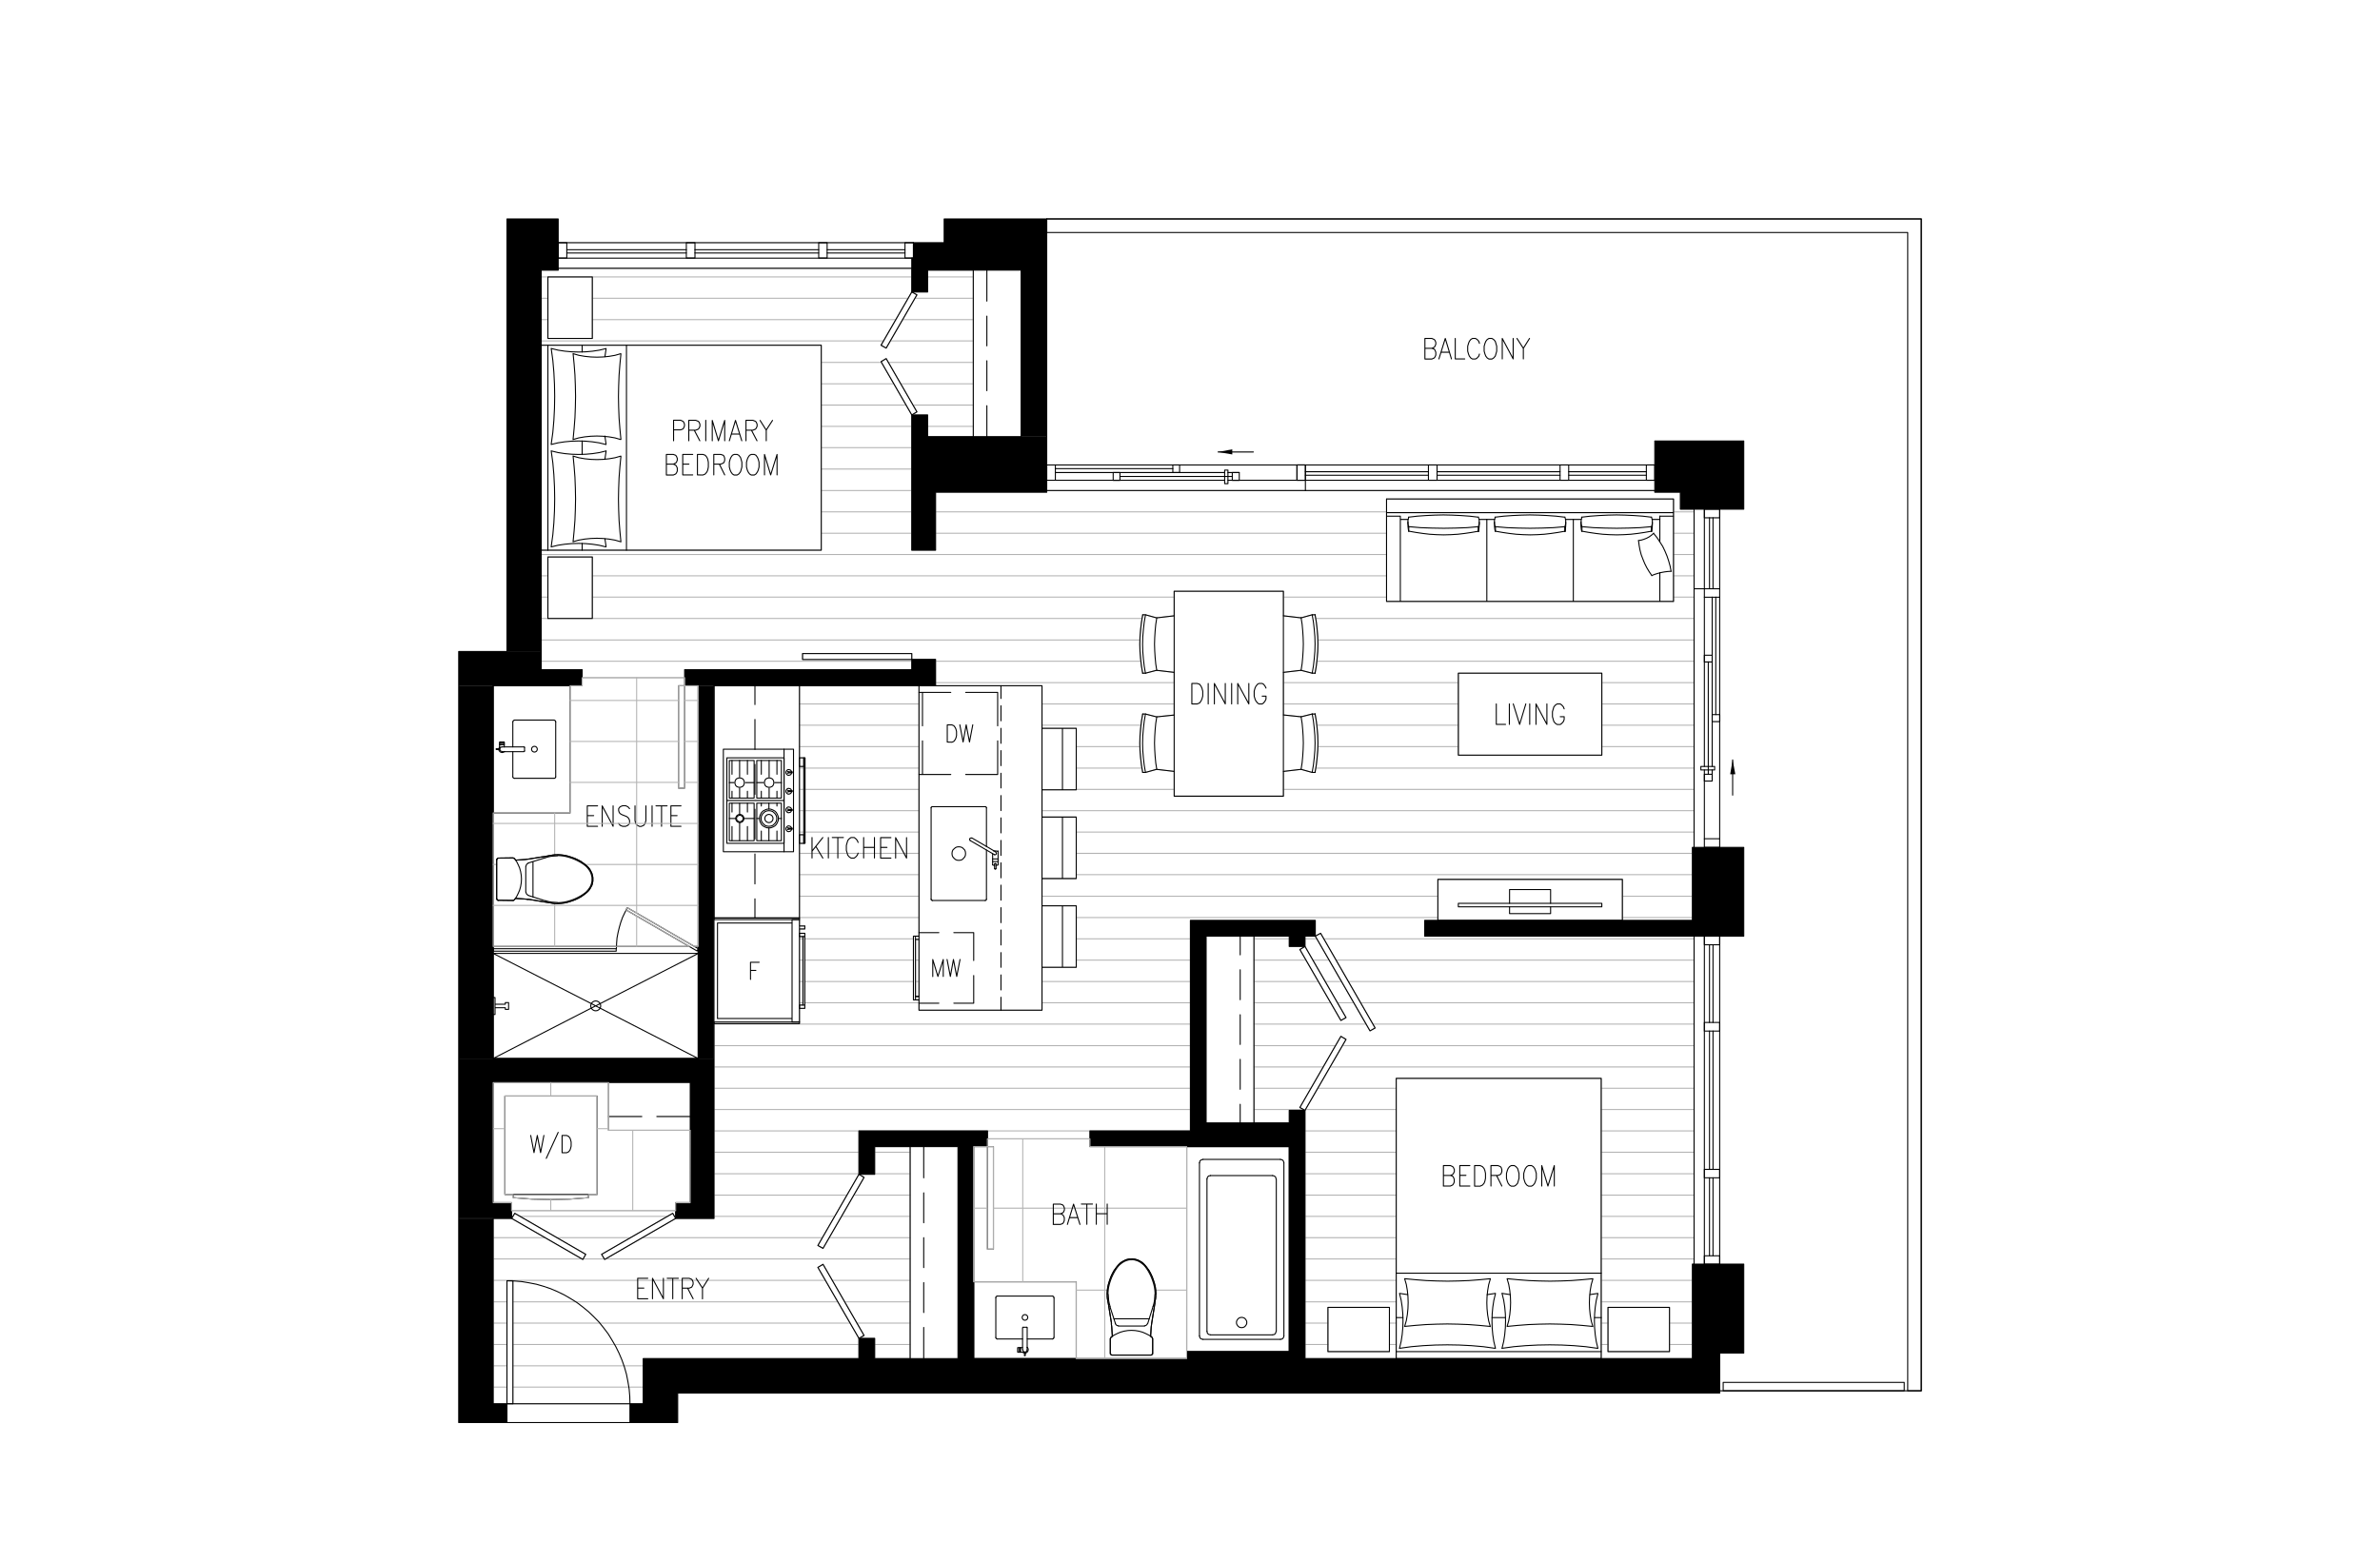 <?xml version="1.0" encoding="utf-8"?>
<!-- Generator: Adobe Illustrator 27.2.0, SVG Export Plug-In . SVG Version: 6.00 Build 0)  -->
<svg version="1.1" id="Layer_1" xmlns="http://www.w3.org/2000/svg" xmlns:xlink="http://www.w3.org/1999/xlink" x="0px" y="0px"
	 viewBox="0 0 2314 1500" style="enable-background:new 0 0 2314 1500;" xml:space="preserve">
<style type="text/css">
	.st0{fill:none;stroke:#B3B3B3;stroke-linecap:round;stroke-linejoin:round;stroke-miterlimit:10;}
	.st1{fill:none;stroke:#000000;stroke-linecap:round;stroke-linejoin:round;stroke-miterlimit:10;}
	.st2{fill-rule:evenodd;clip-rule:evenodd;}
	.st3{fill:none;stroke:#000000;stroke-linecap:round;stroke-linejoin:bevel;stroke-miterlimit:10;}
	.st4{fill:none;stroke:#B3B3B3;stroke-linecap:round;stroke-linejoin:bevel;stroke-miterlimit:10;}
</style>
<g id="Layer_1_1_">
</g>
<g id="Floorplan">
	<g>
		<g>
			<line class="st0" x1="498.6" y1="1348.8" x2="625.4" y2="1348.8"/>
			<line class="st0" x1="479.5" y1="1348.8" x2="492.9" y2="1348.8"/>
			<line class="st0" x1="498.6" y1="1328.1" x2="625.4" y2="1328.1"/>
			<line class="st0" x1="479.5" y1="1328.1" x2="492.9" y2="1328.1"/>
			<line class="st0" x1="1268.8" y1="1307.4" x2="1291.1" y2="1307.4"/>
			<line class="st0" x1="1350.9" y1="1307.4" x2="1357.5" y2="1307.4"/>
			<line class="st0" x1="850.4" y1="1307.4" x2="884.9" y2="1307.4"/>
			<line class="st0" x1="1556.8" y1="1307.4" x2="1563.4" y2="1307.4"/>
			<line class="st0" x1="498.6" y1="1307.4" x2="835.1" y2="1307.4"/>
			<line class="st0" x1="1623.2" y1="1307.4" x2="1645.5" y2="1307.4"/>
			<line class="st0" x1="479.5" y1="1307.4" x2="492.9" y2="1307.4"/>
			<line class="st0" x1="1268.8" y1="1286.6" x2="1291.1" y2="1286.6"/>
			<line class="st0" x1="1350.9" y1="1286.6" x2="1357.5" y2="1286.6"/>
			<line class="st0" x1="833.1" y1="1286.6" x2="884.9" y2="1286.6"/>
			<line class="st0" x1="1556.8" y1="1286.6" x2="1563.4" y2="1286.6"/>
			<line class="st0" x1="498.6" y1="1286.6" x2="826.5" y2="1286.6"/>
			<line class="st0" x1="1623.2" y1="1286.6" x2="1645.5" y2="1286.6"/>
			<line class="st0" x1="479.5" y1="1286.6" x2="492.9" y2="1286.6"/>
			<line class="st0" x1="821.1" y1="1265.9" x2="884.9" y2="1265.9"/>
			<line class="st0" x1="1268.8" y1="1265.9" x2="1357.5" y2="1265.9"/>
			<line class="st0" x1="498.6" y1="1265.9" x2="814.4" y2="1265.9"/>
			<line class="st0" x1="1556.8" y1="1265.9" x2="1645.5" y2="1265.9"/>
			<line class="st0" x1="479.5" y1="1265.9" x2="492.9" y2="1265.9"/>
			<line class="st0" x1="1268.8" y1="1245" x2="1357.5" y2="1245"/>
			<line class="st0" x1="809.2" y1="1245" x2="884.9" y2="1245"/>
			<line class="st0" x1="1556.8" y1="1245" x2="1645.5" y2="1245"/>
			<line class="st0" x1="479.5" y1="1245" x2="802.4" y2="1245"/>
			<line class="st0" x1="588.7" y1="1224.2" x2="884.9" y2="1224.2"/>
			<line class="st0" x1="1268.8" y1="1224.2" x2="1357.5" y2="1224.2"/>
			<line class="st0" x1="566.8" y1="1224.2" x2="587.7" y2="1224.2"/>
			<line class="st0" x1="1556.8" y1="1224.2" x2="1647.1" y2="1224.2"/>
			<line class="st0" x1="479.5" y1="1224.2" x2="565.8" y2="1224.2"/>
			<line class="st0" x1="806.2" y1="1203.5" x2="884.9" y2="1203.5"/>
			<line class="st0" x1="624.6" y1="1203.5" x2="799.4" y2="1203.5"/>
			<line class="st0" x1="1268.8" y1="1203.5" x2="1357.5" y2="1203.5"/>
			<line class="st0" x1="541.5" y1="1203.5" x2="613.1" y2="1203.5"/>
			<line class="st0" x1="1556.8" y1="1203.5" x2="1647.1" y2="1203.5"/>
			<line class="st0" x1="479.5" y1="1203.5" x2="529.9" y2="1203.5"/>
			<line class="st0" x1="694.2" y1="1182.8" x2="811.4" y2="1182.8"/>
			<line class="st0" x1="818.2" y1="1182.8" x2="884.9" y2="1182.8"/>
			<line class="st0" x1="655.7" y1="1182.8" x2="656.9" y2="1182.8"/>
			<line class="st0" x1="1268.8" y1="1182.8" x2="1357.5" y2="1182.8"/>
			<line class="st0" x1="505.6" y1="1182.8" x2="648.9" y2="1182.8"/>
			<line class="st0" x1="1556.8" y1="1182.8" x2="1647.1" y2="1182.8"/>
			<line class="st0" x1="497.5" y1="1182.8" x2="498.6" y2="1182.8"/>
			<line class="st0" x1="1268.8" y1="1162.1" x2="1357.5" y2="1162.1"/>
			<line class="st0" x1="830.1" y1="1162.1" x2="884.9" y2="1162.1"/>
			<line class="st0" x1="1556.8" y1="1162.1" x2="1647.1" y2="1162.1"/>
			<line class="st0" x1="694.2" y1="1162.1" x2="823.5" y2="1162.1"/>
			<line class="st0" x1="1268.8" y1="1141.3" x2="1357.5" y2="1141.3"/>
			<line class="st0" x1="850.4" y1="1141.3" x2="884.9" y2="1141.3"/>
			<line class="st0" x1="1556.8" y1="1141.3" x2="1647.1" y2="1141.3"/>
			<line class="st0" x1="694.2" y1="1141.3" x2="835.1" y2="1141.3"/>
			<line class="st0" x1="1268.8" y1="1120.4" x2="1357.5" y2="1120.4"/>
			<line class="st0" x1="850.4" y1="1120.4" x2="884.9" y2="1120.4"/>
			<line class="st0" x1="1556.8" y1="1120.4" x2="1647.1" y2="1120.4"/>
			<line class="st0" x1="694.2" y1="1120.4" x2="835.1" y2="1120.4"/>
			<line class="st0" x1="1268.8" y1="1099.7" x2="1357.5" y2="1099.7"/>
			<line class="st0" x1="960.1" y1="1099.7" x2="1059.7" y2="1099.7"/>
			<line class="st0" x1="1556.8" y1="1099.7" x2="1647.1" y2="1099.7"/>
			<line class="st0" x1="694.2" y1="1099.7" x2="835.1" y2="1099.7"/>
			<line class="st0" x1="1269.4" y1="1078.9" x2="1357.5" y2="1078.9"/>
			<line class="st0" x1="1219.2" y1="1078.9" x2="1267.4" y2="1078.9"/>
			<line class="st0" x1="1556.8" y1="1078.9" x2="1647.1" y2="1078.9"/>
			<line class="st0" x1="694.2" y1="1078.9" x2="1157.4" y2="1078.9"/>
			<line class="st0" x1="1281.4" y1="1058.2" x2="1357.5" y2="1058.2"/>
			<line class="st0" x1="1219.2" y1="1058.2" x2="1274.6" y2="1058.2"/>
			<line class="st0" x1="1556.8" y1="1058.2" x2="1647.1" y2="1058.2"/>
			<line class="st0" x1="694.2" y1="1058.2" x2="1157.4" y2="1058.2"/>
			<line class="st0" x1="1219.2" y1="1037.5" x2="1286.6" y2="1037.5"/>
			<line class="st0" x1="1293.3" y1="1037.5" x2="1647.1" y2="1037.5"/>
			<line class="st0" x1="694.2" y1="1037.5" x2="1157.4" y2="1037.5"/>
			<line class="st0" x1="1219.2" y1="1016.8" x2="1298.7" y2="1016.8"/>
			<line class="st0" x1="1305.3" y1="1016.8" x2="1647.1" y2="1016.8"/>
			<line class="st0" x1="694.2" y1="1016.8" x2="1157.4" y2="1016.8"/>
			<line class="st0" x1="1219.2" y1="995.8" x2="1328.2" y2="995.8"/>
			<line class="st0" x1="1335" y1="995.8" x2="1647.1" y2="995.8"/>
			<line class="st0" x1="694.2" y1="995.8" x2="1157.4" y2="995.8"/>
			<line class="st0" x1="1219.2" y1="975.1" x2="1293.7" y2="975.1"/>
			<line class="st0" x1="1013.1" y1="975.1" x2="1157.4" y2="975.1"/>
			<line class="st0" x1="1300.5" y1="975.1" x2="1316.2" y2="975.1"/>
			<line class="st0" x1="782.5" y1="975.1" x2="893.5" y2="975.1"/>
			<line class="st0" x1="1323" y1="975.1" x2="1647.1" y2="975.1"/>
			<line class="st0" x1="777.3" y1="975.1" x2="780.7" y2="975.1"/>
			<line class="st0" x1="1013.1" y1="954.4" x2="1157.4" y2="954.4"/>
			<line class="st0" x1="1219.2" y1="954.4" x2="1281.8" y2="954.4"/>
			<line class="st0" x1="890.1" y1="954.4" x2="893.5" y2="954.4"/>
			<line class="st0" x1="1288.5" y1="954.4" x2="1304.3" y2="954.4"/>
			<line class="st0" x1="782.5" y1="954.4" x2="888.1" y2="954.4"/>
			<line class="st0" x1="1311.1" y1="954.4" x2="1647.1" y2="954.4"/>
			<line class="st0" x1="777.3" y1="954.4" x2="780.7" y2="954.4"/>
			<line class="st0" x1="1046.4" y1="933.6" x2="1157.4" y2="933.6"/>
			<line class="st0" x1="1219.2" y1="933.6" x2="1269.8" y2="933.6"/>
			<line class="st0" x1="890.1" y1="933.6" x2="893.5" y2="933.6"/>
			<line class="st0" x1="1276.6" y1="933.6" x2="1292.3" y2="933.6"/>
			<line class="st0" x1="782.5" y1="933.6" x2="888.1" y2="933.6"/>
			<line class="st0" x1="1298.9" y1="933.6" x2="1647.1" y2="933.6"/>
			<line class="st0" x1="777.3" y1="933.6" x2="780.7" y2="933.6"/>
			<line class="st0" x1="1046.4" y1="912.9" x2="1157.4" y2="912.9"/>
			<line class="st0" x1="1219.2" y1="912.9" x2="1253.5" y2="912.9"/>
			<line class="st0" x1="1268.8" y1="912.9" x2="1280.4" y2="912.9"/>
			<line class="st0" x1="782.5" y1="912.9" x2="888.1" y2="912.9"/>
			<line class="st0" x1="1287" y1="912.9" x2="1647.1" y2="912.9"/>
			<line class="st0" x1="777.3" y1="912.9" x2="780.7" y2="912.9"/>
			<line class="st0" x1="1046.4" y1="892.2" x2="1398" y2="892.2"/>
			<line class="st0" x1="1577.4" y1="892.2" x2="1645.5" y2="892.2"/>
			<line class="st0" x1="777.3" y1="892.2" x2="893.5" y2="892.2"/>
			<line class="st0" x1="1013.1" y1="871.5" x2="1398" y2="871.5"/>
			<line class="st0" x1="1577.4" y1="871.5" x2="1645.5" y2="871.5"/>
			<line class="st0" x1="777.3" y1="871.5" x2="893.5" y2="871.5"/>
			<line class="st0" x1="1046.4" y1="850.5" x2="1645.5" y2="850.5"/>
			<line class="st0" x1="777.3" y1="850.5" x2="893.5" y2="850.5"/>
			<line class="st0" x1="1046.4" y1="829.8" x2="1645.5" y2="829.8"/>
			<line class="st0" x1="777.3" y1="829.8" x2="893.5" y2="829.8"/>
			<line class="st0" x1="782.7" y1="809.1" x2="893.5" y2="809.1"/>
			<line class="st0" x1="1046.4" y1="809.1" x2="1647.1" y2="809.1"/>
			<line class="st0" x1="777.3" y1="809.1" x2="781.5" y2="809.1"/>
			<line class="st0" x1="782.7" y1="788.3" x2="893.5" y2="788.3"/>
			<line class="st0" x1="1013.1" y1="788.3" x2="1647.1" y2="788.3"/>
			<line class="st0" x1="777.3" y1="788.3" x2="781.5" y2="788.3"/>
			<line class="st0" x1="1046.4" y1="767.6" x2="1141.6" y2="767.6"/>
			<line class="st0" x1="782.7" y1="767.6" x2="893.5" y2="767.6"/>
			<line class="st0" x1="1247.9" y1="767.6" x2="1647.1" y2="767.6"/>
			<line class="st0" x1="777.3" y1="767.6" x2="781.5" y2="767.6"/>
			<line class="st0" x1="1046.4" y1="746.9" x2="1110.2" y2="746.9"/>
			<line class="st0" x1="782.7" y1="746.9" x2="893.5" y2="746.9"/>
			<line class="st0" x1="1279.6" y1="746.9" x2="1647.1" y2="746.9"/>
			<line class="st0" x1="777.3" y1="746.9" x2="781.5" y2="746.9"/>
			<line class="st0" x1="1281.6" y1="726" x2="1417.9" y2="726"/>
			<line class="st0" x1="1046.4" y1="726" x2="1108.2" y2="726"/>
			<line class="st0" x1="1557.4" y1="726" x2="1647.1" y2="726"/>
			<line class="st0" x1="777.3" y1="726" x2="893.5" y2="726"/>
			<line class="st0" x1="1280.6" y1="705.2" x2="1417.9" y2="705.2"/>
			<line class="st0" x1="1013.1" y1="705.2" x2="1109.2" y2="705.2"/>
			<line class="st0" x1="1557.4" y1="705.2" x2="1647.1" y2="705.2"/>
			<line class="st0" x1="777.3" y1="705.2" x2="893.5" y2="705.2"/>
			<line class="st0" x1="1247.9" y1="684.5" x2="1417.9" y2="684.5"/>
			<line class="st0" x1="1013.1" y1="684.5" x2="1141.6" y2="684.5"/>
			<line class="st0" x1="1557.4" y1="684.5" x2="1647.1" y2="684.5"/>
			<line class="st0" x1="777.3" y1="684.5" x2="893.5" y2="684.5"/>
			<line class="st0" x1="1247.9" y1="663.8" x2="1417.9" y2="663.8"/>
			<line class="st0" x1="1557.4" y1="663.8" x2="1647.1" y2="663.8"/>
			<line class="st0" x1="909.6" y1="663.8" x2="1141.6" y2="663.8"/>
			<line class="st0" x1="909.6" y1="643" x2="1109" y2="643"/>
			<line class="st0" x1="1280.6" y1="643" x2="1647.1" y2="643"/>
			<line class="st0" x1="526.2" y1="643" x2="886.5" y2="643"/>
			<line class="st0" x1="1281.6" y1="622.3" x2="1647.1" y2="622.3"/>
			<line class="st0" x1="526.2" y1="622.3" x2="1108.2" y2="622.3"/>
			<line class="st0" x1="576" y1="601.4" x2="1110.2" y2="601.4"/>
			<line class="st0" x1="1279.4" y1="601.4" x2="1647.1" y2="601.4"/>
			<line class="st0" x1="526.2" y1="601.4" x2="532.7" y2="601.4"/>
			<line class="st0" x1="1247.9" y1="580.6" x2="1348.1" y2="580.6"/>
			<line class="st0" x1="576" y1="580.6" x2="1141.6" y2="580.6"/>
			<line class="st0" x1="1627.2" y1="580.6" x2="1647.1" y2="580.6"/>
			<line class="st0" x1="526.2" y1="580.6" x2="532.7" y2="580.6"/>
			<line class="st0" x1="576" y1="559.9" x2="1348.1" y2="559.9"/>
			<line class="st0" x1="1627.2" y1="559.9" x2="1647.1" y2="559.9"/>
			<line class="st0" x1="526.2" y1="559.9" x2="532.7" y2="559.9"/>
			<line class="st0" x1="1627.2" y1="539.2" x2="1647.1" y2="539.2"/>
			<line class="st0" x1="526.2" y1="539.2" x2="1348.1" y2="539.2"/>
			<line class="st0" x1="909.6" y1="518.5" x2="1348.1" y2="518.5"/>
			<line class="st0" x1="1627.2" y1="518.5" x2="1647.1" y2="518.5"/>
			<line class="st0" x1="798.4" y1="518.5" x2="886.5" y2="518.5"/>
			<line class="st0" x1="909.6" y1="497.7" x2="1348.1" y2="497.7"/>
			<line class="st0" x1="1627.2" y1="497.7" x2="1647.1" y2="497.7"/>
			<line class="st0" x1="798.4" y1="497.7" x2="886.5" y2="497.7"/>
			<line class="st0" x1="798.4" y1="477" x2="886.5" y2="477"/>
			<line class="st0" x1="798.4" y1="456.1" x2="886.5" y2="456.1"/>
			<line class="st0" x1="798.4" y1="435.3" x2="886.5" y2="435.3"/>
			<line class="st0" x1="901.9" y1="414.6" x2="946.3" y2="414.6"/>
			<line class="st0" x1="798.4" y1="414.6" x2="886.5" y2="414.6"/>
			<line class="st0" x1="887.7" y1="393.9" x2="946.3" y2="393.9"/>
			<line class="st0" x1="798.4" y1="393.9" x2="880.9" y2="393.9"/>
			<line class="st0" x1="875.8" y1="373.2" x2="946.3" y2="373.2"/>
			<line class="st0" x1="798.4" y1="373.2" x2="869" y2="373.2"/>
			<line class="st0" x1="863.8" y1="352.4" x2="946.3" y2="352.4"/>
			<line class="st0" x1="798.4" y1="352.4" x2="857" y2="352.4"/>
			<line class="st0" x1="865.6" y1="331.5" x2="946.3" y2="331.5"/>
			<line class="st0" x1="526.2" y1="331.5" x2="859" y2="331.5"/>
			<line class="st0" x1="576" y1="310.8" x2="871" y2="310.8"/>
			<line class="st0" x1="877.6" y1="310.8" x2="946.3" y2="310.8"/>
			<line class="st0" x1="526.2" y1="310.8" x2="532.7" y2="310.8"/>
			<line class="st0" x1="576" y1="290" x2="882.9" y2="290"/>
			<line class="st0" x1="889.5" y1="290" x2="946.3" y2="290"/>
			<line class="st0" x1="526.2" y1="290" x2="532.7" y2="290"/>
			<line class="st0" x1="576" y1="269.3" x2="886.5" y2="269.3"/>
			<line class="st0" x1="901.9" y1="269.3" x2="946.3" y2="269.3"/>
			<line class="st0" x1="526.2" y1="269.3" x2="532.7" y2="269.3"/>
			<rect x="532.7" y="269.3" class="st0" width="43.2" height="59.8"/>
			<rect x="532.7" y="541.6" class="st0" width="43.2" height="59.8"/>
			<rect x="1291.1" y="1271.3" class="st0" width="59.8" height="43"/>
			<rect x="1563.4" y="1271.3" class="st0" width="59.8" height="43"/>
			<rect x="1348.1" y="485.2" class="st0" width="279" height="99.7"/>
			<rect x="1417.9" y="654.6" class="st0" width="139.5" height="79.7"/>
			<polygon class="st0" points="479.5,1365 479.5,1184.8 497.5,1184.8 566.6,1224.6 569.4,1219.7 500.4,1179.8 497.5,1184.8 
				497.5,1177.2 656.9,1177.2 656.9,1184.8 654.1,1179.8 585,1219.7 587.9,1224.6 656.9,1184.8 694.2,1184.8 694.2,995.4 
				777.3,995.4 777.3,910.7 780.7,910.7 780.7,977.3 777.3,977.3 777.3,980.5 782.5,980.5 782.5,907.5 777.3,907.5 777.3,903.3 
				782.5,903.3 782.5,900.4 777.3,900.4 777.3,745.3 781.5,745.3 781.5,811.7 777.3,811.7 777.3,820 782.7,820 782.7,736.9 
				777.3,736.9 777.3,666.8 893.5,666.8 893.5,968.9 890.1,968.9 890.1,913.5 893.5,913.5 893.5,910.3 888.1,910.3 888.1,972.3 
				893.5,972.3 893.5,982.3 1013.1,982.3 1013.1,940.6 1046.4,940.6 1046.4,880.8 1013.1,880.8 1013.1,854.3 1046.4,854.3 
				1046.4,794.5 1013.1,794.5 1013.1,768 1046.4,768 1046.4,708.2 1013.1,708.2 1013.1,666.8 909.6,666.8 909.6,641.2 780.3,641.2 
				780.3,635.5 886.5,635.5 886.5,651.2 665.7,651.2 665.7,659 566,659 566,651.2 526.2,651.2 526.2,535 798.4,535 798.4,335.7 
				526.2,335.7 526.2,262.7 542.7,262.7 542.7,260.9 886.5,260.9 886.5,283.9 856.6,335.7 861.6,338.5 891.5,286.7 886.5,283.9 
				901.9,283.9 901.9,262.7 946.3,262.7 946.3,424.6 901.9,424.6 901.9,403.5 886.5,403.5 891.5,400.5 861.6,348.6 856.6,351.6 
				886.5,403.5 886.5,535 909.6,535 909.6,478.6 1017.7,478.6 1017.7,477 1608.9,477 1608.9,478.6 1633.8,478.6 1633.8,495.1 
				1647.1,495.1 1647.1,824 1645.5,824 1645.5,895 1577.4,895 1577.4,855.1 1398,855.1 1398,895 1385.2,895 1385.2,910.3 
				1647.1,910.3 1647.1,1229.2 1645.5,1229.2 1645.5,1321.1 1556.8,1321.1 1556.8,1048.6 1357.5,1048.6 1357.5,1321.1 
				1268.8,1321.1 1268.8,1079.7 1308.7,1010.8 1303.7,1007.8 1263.8,1077 1268.8,1079.7 1253.5,1079.7 1253.5,1091.9 1219.2,1091.9 
				1219.2,910.3 1253.5,910.3 1253.5,920.3 1268.8,920.3 1263.8,923.3 1303.7,992.2 1308.7,989.4 1268.8,920.3 1268.8,910.3 
				1278.8,910.3 1332,1002.4 1337,999.6 1284,907.5 1278.8,910.3 1278.8,895 1157.4,895 1157.4,1099.7 1059.7,1099.7 1059.7,1107.4 
				960.1,1107.4 960.1,1099.7 835.1,1099.7 835.1,1141.9 795.2,1211.1 800.2,1213.9 840.1,1144.9 835.1,1141.9 850.4,1141.9 
				850.4,1115 884.9,1115 884.9,1321.1 850.4,1321.1 850.4,1301.4 835.1,1301.4 840.1,1298.6 800.2,1229.4 795.2,1232.4 
				835.1,1301.4 835.1,1321.1 625.4,1321.1 625.4,1365 498.6,1365 498.6,1245.4 492.9,1245.4 492.9,1365 			"/>
			<polygon class="st1" points="1017.7,226.1 1854.8,226.1 1854.8,1352.4 1868,1352.4 1868,212.9 1017.7,212.9 			"/>
			<path d="M446,666.8v362.6h33.5V666.8H446z M678.8,666.8v362.6h15.3V666.8H678.8z M446,651.2v15.5h120v-15.5H446z M665.7,651.2
				v15.5h244v-15.5H665.7z M446,633.5v17.7h80.1v-17.7H446z M886.5,641.2v10h23.1v-10H886.5z M492.9,262.7v370.7h33.3V262.7H492.9z
				 M492.9,212.9v49.8h49.8v-49.8L492.9,212.9L492.9,212.9z"/>
			<path class="st2" d="M678.8,1029.3h15.3H678.8z"/>
			<path class="st2" d="M446,1029.3h33.5H446z"/>
			<path class="st2" d="M446,1029.3h33.5H446z"/>
			<path d="M446,1365v18.3h46.8V1365H446z M446,1184.8V1365h33.5v-180.2H446z M446,1169.4v15.3h51.4v-15.3H446z M656.9,1169.4v15.3
				h37.3v-15.3H656.9z M446,1052.6v116.8h33.5v-116.8H446z M671.1,1052.6v116.8h23.1v-116.8H671.1z M446,1029.3v23.3h248.2v-23.3
				H446z"/>
			<polygon class="st1" points="492.9,1383.3 492.9,1365 479.5,1365 479.5,1184.8 497.4,1184.8 497.4,1169.4 479.5,1169.4 
				479.5,1052.6 671.1,1052.6 671.1,1169.4 656.9,1169.4 656.9,1184.8 694.2,1184.8 694.2,666.8 909.6,666.8 909.6,641.2 
				886.5,641.2 886.5,651.2 665.7,651.2 665.7,666.8 678.8,666.8 678.8,1029.3 479.5,1029.3 479.5,666.8 566,666.8 566,651.2 
				526.2,651.2 526.2,262.7 542.7,262.7 542.7,212.9 492.9,212.9 492.9,633.5 446,633.5 446,1383.3 			"/>
			<path d="M612.5,1365v18.3h46.4V1365H612.5z M625.4,1354.6v10.4h33.5v-10.4H625.4z M625.4,1321.1v33.5H1672v-33.5H625.4z
				 M835.1,1301.4v19.7h15.3v-19.7H835.1z M931.4,1115v206.1h15.3V1115H931.4z M1153.8,1314.3v6.8h115v-6.8H1153.8z M1645.5,1315.7
				v5.4h26.5v-5.4H1645.5z M1645.5,1229.2v86.5h49.8v-86.5H1645.5z M1253.5,1115v199.3h15.3V1115H1253.5z M835.1,1115v26.9h15.3
				V1115H835.1z M835.1,1099.7v15.3h125v-15.3H835.1z M1059.7,1099.7v15.3h209.1v-15.3H1059.7z M1157.4,1091.9v7.8h111.4v-7.8
				H1157.4z M1157.4,910.3v181.6h15.3V910.3H1157.4z M1253.5,1079.7v12.2h15.3v-12.2H1253.5z M1253.5,910.3v10h15.3v-10H1253.5z
				 M1157.4,895v15.3h121.4V895H1157.4z"/>
			<polygon class="st1" points="612.5,1383.3 612.5,1365 625.4,1365 625.4,1321.1 835.1,1321.1 835.1,1301.4 850.4,1301.4 
				850.4,1321.1 931.4,1321.1 931.4,1115 850.4,1115 850.4,1141.9 835.1,1141.9 835.1,1099.7 960.1,1099.7 960.1,1115 946.7,1115 
				946.7,1321.1 1153.8,1321.1 1153.8,1314.3 1253.5,1314.3 1253.5,1115 1059.7,1115 1059.7,1099.7 1157.4,1099.7 1157.4,895 
				1278.8,895 1278.8,910.3 1268.8,910.3 1268.8,920.3 1253.5,920.3 1253.5,910.3 1172.7,910.3 1172.7,1091.9 1253.5,1091.9 
				1253.5,1079.7 1268.8,1079.7 1268.8,1321.1 1645.5,1321.1 1645.5,1229.2 1695.4,1229.2 1695.4,1315.7 1672,1315.7 1672,1354.6 
				658.9,1354.6 658.9,1383.3 			"/>
			<path d="M1385.2,895v15.3h310.1V895H1385.2z M1645.5,824v71h49.8v-71H1645.5z"/>
			<polygon class="st1" points="1385.2,910.3 1385.2,895 1645.5,895 1645.5,824 1695.4,824 1695.4,910.3 			"/>
			<path d="M1633.8,478.6v16.5h61.6v-16.5H1633.8z M1608.9,428.8v49.8h86.5v-49.8H1608.9z"/>
			<polygon class="st1" points="1633.8,495.1 1633.8,478.6 1608.9,478.6 1608.9,428.8 1695.4,428.8 1695.4,495.1 			"/>
			<path d="M886.5,478.6V535h23.1v-56.4H886.5z M886.5,424.6v54h131.2v-54H886.5z M886.5,403.5v21.1h15.3v-21.1H886.5z M992.8,262.7
				v161.8h24.9V262.7H992.8z M886.5,262.7v21.1h15.3v-21.1H886.5z M886.5,251v11.8h131.2V251H886.5z M888.1,236v15h129.6v-15H888.1z
				 M918,212.9V236h99.7v-23.1H918z"/>
			<polygon class="st1" points="886.5,535 909.6,535 909.6,478.6 1017.7,478.6 1017.7,212.9 918,212.9 918,236 888.1,236 888.1,251 
				886.5,251 886.5,283.9 901.9,283.9 901.9,262.7 992.8,262.7 992.8,424.6 901.9,424.6 901.9,403.5 886.5,403.5 			"/>
			<rect x="1675.4" y="1344.2" class="st1" width="176" height="8.2"/>
			<polyline class="st1" points="1672,1352.4 1868,1352.4 1868,212.9 1017.7,212.9 			"/>
			<path class="st1" d="M1672,815.6v-235 M1657.1,748.7v67 M1657.1,580.6v164.6"/>
			<rect x="1657.1" y="572.5" class="st1" width="14.9" height="8.2"/>
			<rect x="1664.7" y="694.9" class="st1" width="7.4" height="6.8"/>
			<rect x="1657.1" y="637.1" class="st1" width="7.6" height="6.6"/>
			<rect x="1657.1" y="752.9" class="st1" width="7.6" height="6.6"/>
			<rect x="1657.1" y="815.6" class="st1" width="14.9" height="8.4"/>
			<path class="st1" d="M1664.7,745.3V580.6 M1664.7,759.4v-10.8 M1668.2,694.9V580.6 M1660.9,752.9V643.6"/>
			<line class="st1" x1="1684.6" y1="773.2" x2="1684.6" y2="738.9"/>
			<polygon class="st2" points="1684.6,738.9 1687.2,752.9 1682.2,752.9 			"/>
			<line class="st1" x1="1647.1" y1="574.5" x2="1647.1" y2="824"/>
			<rect x="1657.1" y="495.1" class="st1" width="14.9" height="8.4"/>
			<path class="st1" d="M1657.1,572.5h-10 M1647.1,574.5v-79.3 M1662.1,572.5v-69 M1665.5,572.5v-69 M1672,572.5v-77.3
				 M1657.1,572.5v-77.3"/>
			<rect x="1653.7" y="745.3" class="st1" width="13.4" height="3.4"/>
			<rect x="1600.7" y="452.1" class="st1" width="8.2" height="14.9"/>
			<rect x="1261" y="452.1" class="st1" width="8.2" height="14.9"/>
			<rect x="1516.8" y="452.1" class="st1" width="8.4" height="14.9"/>
			<path class="st1" d="M1600.7,462.1h-75.5 M1600.7,458.7h-75.5"/>
			<rect x="1388.8" y="452.1" class="st1" width="8.4" height="14.9"/>
			<path class="st1" d="M1261,452.1h-235 M1193.9,467h67.2 M1026,467h164.6 M1608.9,477h-339.6 M1608.9,452.1H1261 M1608.9,467H1261
				 M1388.8,462.1h-119.6 M1388.8,458.7h-119.6 M1516.8,462.1h-119.6 M1516.8,458.7h-119.6"/>
			<rect x="1017.7" y="452.1" class="st1" width="8.4" height="14.9"/>
			<rect x="1140.3" y="452.1" class="st1" width="6.6" height="7.4"/>
			<rect x="1082.3" y="459.5" class="st1" width="6.6" height="7.6"/>
			<rect x="1198.1" y="459.5" class="st1" width="6.8" height="7.6"/>
			<rect x="1261" y="452.1" class="st1" width="8.2" height="14.9"/>
			<path class="st1" d="M1190.7,459.5H1026 M1204.8,459.5h-11 M1140.3,455.7H1026 M1198.1,463.3h-109.2"/>
			<line class="st1" x1="1218.6" y1="439.5" x2="1184.3" y2="439.5"/>
			<polygon class="st2" points="1184.3,439.5 1198.1,436.9 1198.1,441.9 			"/>
			<line class="st1" x1="1017.7" y1="477" x2="1269.2" y2="477"/>
			<rect x="1190.7" y="457.1" class="st1" width="3.2" height="13.2"/>
			<line class="st1" x1="1269.2" y1="477" x2="1269.2" y2="467"/>
			<rect x="879.9" y="236" class="st1" width="8.2" height="14.9"/>
			<rect x="542.7" y="236" class="st1" width="8.4" height="14.9"/>
			<rect x="796" y="236" class="st1" width="8.2" height="14.9"/>
			<path class="st1" d="M879.9,246h-75.7 M879.9,242.8h-75.7"/>
			<rect x="667.3" y="236" class="st1" width="8.4" height="14.9"/>
			<path class="st1" d="M959.5,394.5v30.1 M959.5,350.8v29.1 M959.5,307.4v28.9 M959.5,262.7v30.1 M886.5,283.9l-29.9,51.8l5,2.8
				l29.9-51.8L886.5,283.9z M886.5,403.5l-29.9-51.8l5-3l29.9,51.8L886.5,403.5z M886.5,260.9H542.7 M888.1,236H542.7 M888.1,251
				H542.7 M667.3,246H551.1 M667.3,242.8H551.1 M796,246H675.6 M796,242.8H675.6"/>
			<line class="st1" x1="946.3" y1="424.6" x2="946.3" y2="262.7"/>
			<line class="st1" x1="532.7" y1="535" x2="532.7" y2="335.7"/>
			<rect x="526.2" y="335.7" class="st1" width="272.3" height="199.3"/>
			<path class="st3" d="M588.1,523.6l0.6,4l0.6,4 M589.1,531.8l-6.6-1.6l-6.6-1l-6.6-0.6l-6.8-0.2l-6.8,0.2l-6.6,0.6l-6.6,1
				l-6.6,1.6 M535.9,531.6l1.6-11.6l1-11.6l0.6-11.8l0.2-11.6l-0.2-11.6l-0.6-11.8l-1-11.6l-1.6-11.6 M536.1,438.5l6.6,1.6l6.6,1
				l6.6,0.6l6.8,0.2l6.8-0.2l6.6-0.6l6.6-1l6.6-1.6 M557.2,443.5l5.6,1.6l5.8,1l6,0.6l5.8,0.2l5.8-0.2l6-0.6l5.8-1l5.6-1.6
				 M603.7,443.7l-1,10.4l-0.8,10.4l-0.4,10.4l-0.2,10.4l0.2,10.4l0.4,10.4l0.8,10.4l1,10.4 M603.5,526.8l-5.6-1.6l-5.8-1l-6-0.6
				l-5.8-0.2l-5.8,0.2l-6,0.6l-5.8,1l-5.6,1.6 M557.2,526.6l1-10.4l0.8-10.4l0.4-10.4l0.2-10.4l-0.2-10.4l-0.4-10.4l-0.8-10.4
				l-1-10.4 M589.3,339.1l-0.6,4l-0.6,4 M536.1,338.9l6.6,1.6l6.6,1l6.6,0.6l6.8,0.2l6.8-0.2l6.6-0.6l6.6-1l6.6-1.6 M535.9,432
				l1.6-11.6l1-11.6l0.6-11.8l0.2-11.6l-0.2-11.6l-0.6-11.8l-1-11.6l-1.6-11.6 M589.1,432.2l-6.6-1.6l-6.6-1l-6.6-0.6l-6.8-0.2
				l-6.8,0.2l-6.6,0.6l-6.6,1l-6.6,1.6 M603.5,427.4l-5.6-1.6l-5.8-1l-6-0.6l-5.8-0.2l-5.8,0.2l-6,0.6l-5.8,1l-5.6,1.6 M603.7,344.1
				l-1,10.4l-0.8,10.4l-0.4,10.4l-0.2,10.4l0.2,10.4l0.4,10.4l0.8,10.4l1,10.4 M557.2,343.9l5.6,1.6l5.8,1l6,0.6l5.8,0.2l5.8-0.2
				l6-0.6l5.8-1l5.6-1.6 M557.2,427l1-10.4l0.8-10.4l0.4-10.4l0.2-10.4l-0.2-10.4l-0.4-10.4l-0.8-10.4l-1-10.4"/>
			<path class="st1" d="M566,528.4v6.6 M566,428.8V442 M609.1,335.7V535 M566,335.7v6.6"/>
			<path class="st3" d="M589.3,438.7l-0.6,4l-0.6,4 M588.1,424l0.6,4l0.6,4"/>
			<rect x="532.7" y="541.6" class="st1" width="43.2" height="59.8"/>
			<rect x="532.7" y="269.3" class="st1" width="43.2" height="59.8"/>
			<rect x="780.3" y="635.5" class="st1" width="106.2" height="5.8"/>
			<rect x="1657.1" y="910.3" class="st1" width="14.9" height="8.4"/>
			<rect x="1657.1" y="1221.1" class="st1" width="14.9" height="8.2"/>
			<rect x="1657.1" y="994.2" class="st1" width="14.9" height="8.4"/>
			<path class="st1" d="M1662.1,918.7v75.5 M1665.5,918.7v75.5"/>
			<rect x="1657.1" y="1137.1" class="st1" width="14.9" height="8.2"/>
			<path class="st1" d="M1647.1,910.3v318.9 M1672,910.3v318.9 M1657.1,910.3v318.9 M1662.1,1145.3v75.7 M1665.5,1145.3v75.7
				 M1662.1,1002.6v134.5 M1665.5,1002.6v134.5"/>
			<line class="st1" x1="1556.8" y1="1314.3" x2="1357.5" y2="1314.3"/>
			<rect x="1357.5" y="1048.6" class="st1" width="199.3" height="272.5"/>
			<path class="st3" d="M1545.5,1258.9l4-0.6l4-0.6 M1553.6,1257.9l-1.6,6.6l-1,6.6l-0.6,6.6l-0.2,6.8l0.2,6.8l0.6,6.6l1,6.6
				l1.6,6.6 M1553.4,1311.1l-11.6-1.6l-11.6-1l-11.8-0.6l-11.6-0.2l-11.6,0.2l-11.8,0.6l-11.6,1l-11.6,1.6 M1460.4,1310.9l1.6-6.6
				l1-6.6l0.6-6.6l0.2-6.8l-0.2-6.8l-0.6-6.6l-1-6.6l-1.6-6.6 M1465.3,1289.8l1.6-5.6l1-5.8l0.6-6l0.2-5.8l-0.2-5.8l-0.6-6l-1-5.8
				l-1.6-5.6 M1465.5,1243.4l10.4,1l10.4,0.8l10.4,0.4l10.4,0.2l10.4-0.2l10.4-0.4l10.4-0.8l10.4-1 M1548.7,1243.6l-1.6,5.6l-1,5.8
				l-0.6,6l-0.2,5.8l0.2,5.8l0.6,6l1,5.8l1.6,5.6 M1548.5,1289.8l-10.4-1l-10.4-0.8l-10.4-0.4l-10.4-0.2l-10.4,0.2l-10.4,0.4
				l-10.4,0.8l-10.4,1 M1360.9,1257.7l4,0.6l4,0.6 M1360.7,1310.9l1.6-6.6l1-6.6l0.6-6.6l0.2-6.8l-0.2-6.8l-0.6-6.6l-1-6.6l-1.6-6.6
				 M1453.8,1311.1l-11.6-1.6l-11.6-1l-11.8-0.6l-11.6-0.2l-11.6,0.2l-11.8,0.6l-11.6,1l-11.6,1.6 M1454,1257.9l-1.6,6.6l-1,6.6
				l-0.6,6.6l-0.2,6.8l0.2,6.8l0.6,6.6l1,6.6l1.6,6.6 M1449,1243.6l-1.6,5.6l-1,5.8l-0.6,6l-0.2,5.8l0.2,5.8l0.6,6l1,5.8l1.6,5.6
				 M1365.9,1243.4l10.4,1l10.4,0.8l10.4,0.4l10.4,0.2l10.4-0.2l10.4-0.4l10.4-0.8l10.4-1 M1365.7,1289.8l1.6-5.6l1-5.8l0.6-6
				l0.2-5.8l-0.2-5.8l-0.6-6l-1-5.8l-1.6-5.6 M1448.8,1289.8l-10.4-1l-10.4-0.8l-10.4-0.4l-10.4-0.2l-10.4,0.2l-10.4,0.4l-10.4,0.8
				l-10.4,1"/>
			<path class="st1" d="M1550.3,1281.2h6.6 M1450.6,1281.2h13.2 M1357.5,1238h199.3 M1357.5,1281.2h6.6"/>
			<path class="st3" d="M1460.6,1257.7l4,0.6l4,0.6 M1445.8,1258.9l4-0.6l4-0.6"/>
			<rect x="1563.4" y="1271.3" class="st1" width="59.8" height="43"/>
			<path class="st1" d="M1499,1153.3v-19.9l6,19.9l6.2-19.9v19.9 M1486.1,1133.4l-1.6,1l-1.4,1.8l-0.8,2l-0.8,2.8v4.8l0.8,2.8l0.8,2
				l1.4,1.8l1.6,1h3l1.6-1l1.4-1.8l0.8-2l0.8-2.8v-4.8l-0.8-2.8l-0.8-2l-1.4-1.8l-1.6-1H1486.1z M1469.3,1133.4l-1.6,1l-1.4,1.8
				l-0.8,2l-0.8,2.8v4.8l0.8,2.8l0.8,2l1.4,1.8l1.6,1h3l1.6-1l1.6-1.8l0.6-2l0.8-2.8v-4.8l-0.8-2.8l-0.6-2l-1.6-1.8l-1.6-1H1469.3z
				 M1455,1142.9l5.2,10.4 M1449.6,1153.3v-19.9h6.8l2.4,1l0.8,1l0.6,1.8v2l-0.6,1.8l-0.8,1l-2.4,1h-6.8 M1433.7,1153.3v-19.9h5.4
				l2.2,1l1.6,1.8l0.8,2l0.6,2.8v4.8l-0.6,2.8l-0.8,2l-1.6,1.8l-2.2,1h-5.4V1153.3z M1419.3,1153.3h9.8 M1419.3,1142.9h6
				 M1419.3,1153.3v-19.9h9.8 M1410.1,1142.9l2.2,0.8l0.8,1l0.8,2v2.8l-0.8,1.8l-0.8,1l-2.2,1h-6.8 M1403.4,1153.3v-19.9h6.8l2.2,1
				l0.8,1l0.8,1.8v2l-0.8,1.8l-0.8,1l-2.2,1h-6.8"/>
			<rect x="1291.1" y="1271.3" class="st1" width="59.8" height="43"/>
			<path class="st1" d="M1205.8,928.5v-18.1 M1205.8,972.1V943 M1205.8,1015.6v-28.9 M1205.8,1059.2v-29.1 M1205.8,1091.9v-18.1
				 M1268.8,1079.7l39.9-69l-5-3l-39.9,69.2L1268.8,1079.7z M1268.8,920.3l39.9,69.2l-5,2.8l-39.9-69L1268.8,920.3z"/>
			<line class="st1" x1="1219.2" y1="910.3" x2="1219.2" y2="1091.9"/>
			<path class="st1" d="M898.1,1290.8v30.3 M898.1,1247.2v29.1 M898.1,1203.5v29.1 M898.1,1159.9v29.1 M898.1,1115v30.3
				 M835.1,1141.9l-39.9,69.2l5,2.8l39.9-69L835.1,1141.9z M835.1,1301.4l-39.9-69l5-3l39.9,69.2L835.1,1301.4z M1278.8,910.3
				l53.2,92.1l5-2.8l-53-92.1L1278.8,910.3z"/>
			<line class="st1" x1="884.9" y1="1321.1" x2="884.9" y2="1115"/>
			<path class="st1" d="M638.6,1085.7h32.5 M591.7,1085.7H624 M497.5,1184.8l69.2,39.9l2.8-5l-69-39.9L497.5,1184.8z M656.9,1184.8
				l-69,39.9l-3-5l69.2-39.9L656.9,1184.8z"/>
			<polyline class="st1" points="671.1,1099.1 591.7,1099.1 591.7,1052.6 			"/>
			<rect x="492.9" y="1245.4" class="st1" width="5.8" height="119.6"/>
			<polyline class="st3" points="612.5,1365 612.3,1357.8 611.7,1350.6 610.5,1343.4 609.1,1336.3 607.1,1329.3 604.7,1322.5 
				601.9,1315.9 598.7,1309.4 595.1,1303.2 591.3,1297 586.9,1291.2 582.4,1285.6 577.4,1280.5 572.2,1275.5 566.6,1270.9 
				560.8,1266.5 554.7,1262.7 548.5,1259.1 541.9,1255.9 535.3,1253.1 528.5,1250.8 521.6,1248.8 514.4,1247.4 507.2,1246.2 
				500,1245.6 492.9,1245.4 			"/>
			<path class="st1" d="M492.9,1383.3h119.6 M492.9,1365h119.6"/>
			<path class="st1" d="M652.3,803.5h9.8 M652.3,793.1h6 M652.3,803.5v-19.9h9.8 M637.8,783.6h10.8 M643.2,783.6v19.9 M634,783.6
				v19.9 M617.4,783.6v14.2l0.6,3l1.6,1.8l2.2,1h1.6l2.4-1l1.4-1.8l0.8-3v-14.2 M612.1,786.3l-1.6-1.8l-2.2-1h-3l-2.4,1l-1.4,1.8v2
				l0.6,1.8l0.8,1l1.6,1l4.6,1.8l1.4,1l0.8,1l0.8,1.8v3l-1.6,1.8l-2.2,1h-3l-2.4-1l-1.4-1.8 M585.5,803.5v-19.9l10.6,19.9v-19.9
				 M571,803.5h10 M571,793.1h6.2 M571,803.5v-19.9h10"/>
			<rect x="659.7" y="666.8" class="st1" width="6" height="99.5"/>
			<rect x="479.5" y="666.8" class="st1" width="74.7" height="123.8"/>
			<polygon class="st3" points="519.6,725.7 518.6,725.9 517.6,726.5 517,727.5 516.8,728.5 517,729.5 517.6,730.5 518.6,731.1 
				519.6,731.3 520.6,731.1 521.6,730.5 522.2,729.5 522.4,728.5 522.2,727.5 521.6,726.5 520.6,725.9 			"/>
			<line class="st1" x1="498.6" y1="726.3" x2="498.6" y2="701.8"/>
			<polyline class="st3" points="500,700.4 499.4,700.6 499.1,700.8 498.9,701.2 498.6,701.8 			"/>
			<line class="st1" x1="500" y1="700.2" x2="538.9" y2="700.2"/>
			<polyline class="st3" points="540.3,701.8 540.1,701.2 539.9,700.8 539.5,700.6 538.9,700.4 			"/>
			<line class="st1" x1="540.3" y1="701.8" x2="540.3" y2="755.4"/>
			<polyline class="st3" points="538.9,756.8 539.5,756.6 539.9,756.4 540.1,756 540.3,755.4 			"/>
			<line class="st1" x1="538.9" y1="756.8" x2="500" y2="756.8"/>
			<polyline class="st3" points="498.6,755.4 498.8,756 499,756.4 499.4,756.6 500,756.8 			"/>
			<path class="st1" d="M510,730.3v-3.6 M490.5,730.9h0.2 M485.7,723.8h4.6 M498.6,755.4v-24.5"/>
			<polyline class="st3" points="510,726.7 510,726.5 509.8,726.5 509.8,726.3 509.6,726.3 			"/>
			<line class="st1" x1="509.4" y1="726.3" x2="488.1" y2="726.3"/>
			<polyline class="st3" points="488.1,726.3 487.3,726.5 486.5,726.9 486.1,727.7 485.9,728.5 486.1,729.3 486.5,730.1 
				487.3,730.5 488.1,730.7 			"/>
			<line class="st1" x1="488.1" y1="730.9" x2="509.4" y2="730.9"/>
			<path class="st3" d="M484.9,728.9l0.2,0.8l0.6,0.8l0.6,0.6l0.8,0.4l0.8,0.2h1l0.8-0.4l0.8-0.6 M485.9,726.2l-0.4,0.4l-0.2,0.6
				l-0.2,0.4l-0.2,0.6 M509.6,730.7h0.2v-0.2h0.2v-0.2"/>
			<path class="st1" d="M485.9,724.2h0.2 M490.1,724.4h0.2v2 M485.9,724.2h4.2 M485.9,724.4h0.2"/>
			<polyline class="st3" points="486.1,724 486.1,724.2 486.1,724.4 			"/>
			<path class="st1" d="M484.7,728.9h-2.2v-0.6 M490.1,723.8h0.2 M490.1,724.2h0.2 M485.7,721.6v2.2 M485.9,721.6h0.2 M490.1,721.4
				h-0.2h-4 M490.1,721.6h0.2 M490.3,723.8v-2.2V723.8z"/>
			<polyline class="st3" points="490.1,724.4 490.1,724.2 490.1,724 			"/>
			<path class="st1" d="M485.9,722.6h4.2h0.2 M485.9,722.6h0.2 M485.7,724.4v1.2v0.6v2v0.4 M485.7,728.1h-1 M484.7,728.9h1
				 M482.5,728.1h1.6h0.6 M482.5,728.3h0.2"/>
			<polygon class="st3" points="579.2,973.3 577.8,973.5 576.6,974.1 575.6,974.9 574.8,976.1 574.4,977.5 574.4,978.7 574.8,980.1 
				575.6,981.3 576.6,982.1 577.8,982.7 579.2,982.9 580.6,982.7 581.8,982.1 582.8,981.3 583.6,980.1 584,978.7 584,977.5 
				583.6,976.1 582.8,974.9 581.8,974.1 580.6,973.5 			"/>
			<path class="st1" d="M609.9,882.6l-1.2,2.2l69,39.9l1.2-2.2L609.9,882.6z M670.3,920.3H479.5v6.8 M678.8,927.1v-6.8h-3.6
				 M678.8,927.1H479.5v102.2h199.3 M479.5,927.1l99.7,51l99.7-51v102.2 M678.8,1029.3l-99.7-51.2l-99.7,51.2"/>
			<rect x="479.5" y="922.5" class="st1" width="119.6" height="2.4"/>
			<polyline class="st3" points="609.9,882.8 607.5,887.4 605.3,892 603.5,897 602.1,901.9 600.9,906.9 599.9,912.1 599.5,917.3 
				599.3,922.5 			"/>
			<path class="st1" d="M481.3,976.5h10v-1.6h3.2v6.6h-3.2v-1.6h-10 M479.5,986.5h1.8V970h-1.8"/>
			<path class="st0" d="M619,888V659 M619,920.3v-29.5 M539.3,831.2v-40.7 M539.3,920.3v-41.7 M479.5,880.4h199.3 M569,840.6h109.8
				 M479.5,840.6h3.4 M479.5,800.7h199.3 M665.7,760.8h13.2 M554.3,760.8h105.4 M665.7,721h13.2 M554.3,721h105.4 M665.7,681.1h13.2
				 M554.3,681.1h105.4"/>
			<path class="st3" d="M501.4,836.4l-0.6-0.8l-0.8-0.8l-0.4-0.2l-0.4-0.2 M501.2,836.4l3-0.2l3.2-0.2l3-0.2l3-0.4 M513.6,835.4
				l10-1.6l10-1.6 M541.9,831.2h-2.2l-2,0.2l-2.2,0.4l-2.2,0.4 M576.4,854.9v-1.4l-0.2-1.4l-0.4-1.6l-0.4-1.4l-1-2l-1-1.8l-1.2-1.6
				l-1.4-1.4l-1.6-1.4l-1.6-1.2l-2.8-2l-3-1.6l-3-1.4l-3.4-1.2l-3.2-1l-3.4-0.8l-3.4-0.4l-3.4-0.2 M575.4,860.9l0.4-1.4l0.4-1.6
				l0.2-1.4v-1.4"/>
			<line class="st1" x1="499" y1="834.2" x2="484.3" y2="834.4"/>
			<polyline class="st3" points="484.3,834.6 483.9,834.6 483.5,835 483.1,835.4 483.1,835.8 			"/>
			<line class="st1" x1="482.9" y1="835.8" x2="482.9" y2="874.2"/>
			<polyline class="st3" points="483.1,874.2 483.1,874.6 483.5,875 483.9,875.4 484.3,875.4 			"/>
			<line class="st1" x1="484.3" y1="875.4" x2="499" y2="875.6"/>
			<path class="st3" d="M542.1,878.6l3.4-0.2l3.4-0.4l3.4-0.8l3.2-1l3.4-1.2l3-1.4l3-1.6l2.8-2l1.6-1.2l1.6-1.4l1.4-1.4l1.2-1.6
				l1-1.8l1-2 M533.3,877.6l2.2,0.4l2.2,0.4l2,0.2h2.2 M533.5,877.6l-10-1.6l-10-1.6 M513.4,874.6l-3-0.4l-3-0.2l-3.2-0.2l-3-0.2
				 M499.2,875.4l0.4-0.2l0.4-0.2l0.8-0.8l0.6-0.8"/>
			<polyline class="st3" points="513.6,839.4 512.8,839.8 512,840.6 511.6,841.4 511.4,842.4 			"/>
			<line class="st1" x1="511.2" y1="842.4" x2="511.2" y2="867.5"/>
			<polyline class="st3" points="511.4,867.5 511.6,868.5 512,869.3 512.8,870.1 513.6,870.5 			"/>
			<line class="st1" x1="513.6" y1="870.7" x2="530.3" y2="876"/>
			<path class="st3" d="M542.1,832.2l-3,0.2l-3,0.2l-3,0.6l-2.8,0.8 M575.6,854.9v-1.4l-0.2-1.4l-0.4-1.4l-0.4-1.4l-0.8-1.8l-1-1.6
				l-1.2-1.6l-1.4-1.6l-1.4-1.2l-1.6-1.2l-2.8-1.8l-3-1.6l-3-1.4l-3.2-1.2l-3.2-1l-3.4-0.8l-3.2-0.4l-3.4-0.2 M574.6,860.7l0.4-1.4
				l0.4-1.4l0.2-1.4v-1.4 M542.1,877.8l3.4-0.2l3.2-0.4l3.4-0.8l3.2-1l3.2-1.2l3-1.4l3-1.6l2.8-1.8l1.6-1.2l1.4-1.2l1.4-1.6l1.2-1.6
				l1-1.6l0.8-1.8 M530.3,875.8l2.8,0.8l3,0.6l3,0.2l3,0.2"/>
			<path class="st1" d="M484.3,834.4l14.7-0.2 M518.2,872.2v-34.5 M530.3,834l-16.7,5.2"/>
			<path class="st3" d="M499.2,875.4l0.4-0.2l0.4-0.2 M500,875l2.2-3l1.6-3.2l1.4-3.2l1-3.6l0.6-3.6l0.2-3.6l-0.2-3.6l-0.6-3.6
				l-1-3.6l-1.4-3.2l-1.6-3.2l-2.2-3 M500,834.8l-0.4-0.2l-0.4-0.2"/>
			<line class="st1" x1="499" y1="875.6" x2="484.3" y2="875.4"/>
			<polyline class="st3" points="483.1,874.2 483.1,874.6 483.5,875 483.9,875.4 484.3,875.4 			"/>
			<line class="st1" x1="482.9" y1="874.2" x2="482.9" y2="835.8"/>
			<path class="st3" d="M513.4,874.6l-3-0.4l-3-0.2l-3.2-0.2l-3-0.2 M484.3,834.6h-0.4l-0.4,0.4l-0.4,0.4v0.4"/>
			<line class="st1" x1="513.4" y1="874.4" x2="533.3" y2="877.8"/>
			<path class="st3" d="M541.9,831.2h-2.2l-2,0.2l-2.2,0.4l-2.2,0.4 M576.4,854.9v-1.4l-0.2-1.4l-0.4-1.6l-0.4-1.4l-1-2l-1-1.8
				l-1.2-1.6l-1.4-1.4l-1.6-1.4l-1.6-1.2l-2.8-2l-3-1.6l-3-1.4l-3.4-1.2l-3.2-1l-3.4-0.8l-3.4-0.4l-3.4-0.2 M575.4,860.9l0.4-1.4
				l0.4-1.6l0.2-1.4v-1.4 M542.1,878.6l3.4-0.2l3.4-0.4l3.4-0.8l3.2-1l3.4-1.2l3-1.4l3-1.6l2.8-2l1.6-1.2l1.6-1.4l1.4-1.4l1.2-1.6
				l1-1.8l1-2 M533.3,877.6l2.2,0.4l2.2,0.4l2,0.2h2.2"/>
			<line class="st1" x1="533.3" y1="832.2" x2="513.4" y2="835.4"/>
			<polyline class="st3" points="501.2,836.4 504.2,836.2 507.4,836 510.4,835.8 513.4,835.4 			"/>
			<polygon class="st0" points="678.8,666.8 665.7,666.8 665.7,766.2 659.7,766.2 659.7,666.8 665.7,666.8 665.7,659 566,659 
				566,666.8 554.3,666.8 554.3,790.5 479.5,790.5 479.5,920.3 670.3,920.3 608.7,884.8 609.9,882.6 675.2,920.3 678.8,920.3 			"/>
			<path class="st1" d="M572.2,1164.6v-3.2 M572.2,1164.6l-18.3,1.4l-18.1,0.4l-18.3-0.4l-18.3-1.4 M499.1,1161.5v3.2 M546.5,1120.8
				v-16.7h4.4l1.8,0.8l1.4,1.6l0.6,1.6l0.6,2.4v4l-0.6,2.4l-0.6,1.6l-1.4,1.6l-1.8,0.8h-4.4V1120.8z M542.7,1101.1l-11.6,25.3
				 M516,1104.1l3.2,16.7l3.2-16.7l3.2,16.7l3.2-16.7"/>
			<rect x="490.9" y="1065.8" class="st1" width="89.7" height="95.7"/>
			<path class="st0" d="M671.1,1099.1h-79.3v-46.4H479.5v116.8h17.9v7.8h159.5v-7.8H671L671.1,1099.1L671.1,1099.1z M499,1164.6
				v-3.2h-8.2v-95.7h89.7v95.7h-8.4 M499,1164.6l18.3,1.4l18.3,0.4l18.1-0.4l18.3-1.4 M572.2,1161.5v3.2 M615.2,1177.2v-78.1
				 M535.5,1065.8v-13.2 M535.5,1177.2v-10.8 M580.6,1097.5h11.2 M479.5,1097.5h11.4"/>
			<path class="st1" d="M689,1243l-6,9.6 M676.8,1243l6.2,9.6v10.4 M668.5,1252.5l5.4,10.4 M663.3,1262.9V1243h6.8l2.4,1l0.6,0.8
				l0.8,2v2l-0.8,1.8l-0.6,1l-2.4,1h-6.8 M648.7,1243h10.8 M654.1,1243v19.9 M634.4,1262.9V1243l10.6,19.9V1243 M620,1262.9h9.8
				 M620,1252.5h6 M620,1262.9V1243h9.8"/>
			<path class="st1" d="M1248.3,1130.8V1299 M1166.2,1130.8V1299 M1169.6,1302.4h75.3 M1169.6,1127.4h75.3"/>
			<rect x="1153.8" y="1115" class="st1" width="99.7" height="199.3"/>
			<path class="st3" d="M1248.3,1130.8l-0.2-0.8l-0.2-0.8l-0.6-0.8l-0.6-0.6l-1-0.2l-0.8-0.2 M1244.9,1302.4l0.8-0.2l1-0.2l0.6-0.6
				l0.6-0.8l0.2-0.8l0.2-0.8 M1166.2,1299l0.2,0.8l0.2,1l0.6,0.6l0.8,0.6l0.8,0.2l0.8,0.2 M1169.6,1127.4l-0.8,0.2l-0.8,0.2
				l-0.8,0.6l-0.6,0.6l-0.2,1l-0.2,0.8"/>
			<path class="st1" d="M1173.5,1146.5v148.1 M1240.9,1146.5v148.1 M1237.3,1298h-60.4 M1176.9,1143.1h60.4"/>
			<path class="st3" d="M1207.2,1291l1.4-0.2l1.4-0.6l1-1l0.8-1.2l0.4-1.2v-1.6l-0.4-1.2l-0.8-1.2l-1-1l-1.4-0.6l-1.4-0.2l-1.4,0.2
				l-1.4,0.6l-1,1l-0.8,1.2l-0.4,1.2v1.6l0.4,1.2l0.8,1.2l1,1l1.4,0.6L1207.2,1291z M1173.5,1294.6l0.2,0.8l0.2,1l0.6,0.6l0.8,0.6
				l0.8,0.2l0.8,0.2 M1237.3,1298l0.8-0.2l1-0.2l0.6-0.6l0.6-0.8l0.2-0.8l0.2-0.8 M1240.7,1146.5l-0.2-0.8l-0.2-1l-0.6-0.6l-0.8-0.6
				l-0.8-0.2l-0.8-0.2 M1176.9,1143.1l-0.8,0.2l-1,0.2l-0.6,0.6l-0.6,0.8l-0.2,0.8l-0.2,0.8"/>
			<rect x="960.1" y="1115" class="st1" width="5.8" height="99.7"/>
			<rect x="946.7" y="1246.4" class="st1" width="99.7" height="74.7"/>
			<polygon class="st3" points="993.8,1281.1 994,1282 994.6,1283 995.5,1283.6 996.5,1283.8 997.5,1283.6 998.5,1283 999.1,1282 
				999.3,1281.1 999.1,1280.1 998.5,1279.1 997.5,1278.5 996.5,1278.3 995.5,1278.5 994.6,1279.1 994,1280.1 			"/>
			<line class="st1" x1="994.2" y1="1302" x2="969.6" y2="1302"/>
			<polyline class="st3" points="968.2,1300.6 968.4,1301.2 968.6,1301.6 969,1301.8 969.6,1302 			"/>
			<line class="st1" x1="968.2" y1="1300.6" x2="968.2" y2="1261.7"/>
			<polyline class="st3" points="969.6,1260.3 969,1260.5 968.6,1260.7 968.4,1261.1 968.2,1261.7 			"/>
			<line class="st1" x1="969.6" y1="1260.3" x2="1023.3" y2="1260.3"/>
			<polyline class="st3" points="1024.6,1261.7 1024.4,1261.1 1024.3,1260.7 1023.9,1260.5 1023.3,1260.3 			"/>
			<line class="st1" x1="1024.8" y1="1261.7" x2="1024.8" y2="1300.6"/>
			<polyline class="st3" points="1023.3,1302 1023.9,1301.8 1024.3,1301.6 1024.4,1301.2 1024.6,1300.6 			"/>
			<path class="st1" d="M998.3,1290.6h-3.6 M998.7,1310.2h0.2 M991.8,1314.9v-4.6 M1023.3,1302h-24.5"/>
			<polyline class="st3" points="994.8,1290.6 994.6,1290.6 994.6,1290.8 994.4,1290.8 994.4,1291 			"/>
			<line class="st1" x1="994.2" y1="1291.2" x2="994.2" y2="1312.5"/>
			<polyline class="st3" points="994.4,1312.5 994.6,1313.3 995,1314.1 995.7,1314.5 996.5,1314.7 997.3,1314.5 998.1,1314.1 
				998.5,1313.3 998.7,1312.5 			"/>
			<line class="st1" x1="998.7" y1="1312.5" x2="998.7" y2="1291.2"/>
			<path class="st3" d="M996.9,1315.7l0.8-0.2l0.8-0.6l0.6-0.6l0.4-0.8l0.2-0.8v-1l-0.4-0.8l-0.6-0.8 M994.2,1314.7l0.4,0.4l0.6,0.2
				l0.4,0.2l0.6,0.2 M998.7,1291v-0.2h-0.2v-0.2h-0.2"/>
			<path class="st1" d="M992.2,1314.7h0.2 M992.4,1310.4h1.8 M992.4,1310.6h0.2 M992.2,1314.7v-4.2 M992.4,1314.7h0.2"/>
			<polyline class="st3" points="991.8,1314.5 992,1314.5 992.2,1314.5 			"/>
			<path class="st1" d="M996.7,1318.1h-0.6 M996.9,1315.9v2.2 M991.8,1310.5v-0.2 M992.2,1310.5h0.2 M989.6,1314.9h2.2
				 M989.6,1314.7h0.2 M989.4,1310.5v0.2v4 M989.6,1310.5h0.2 M991.8,1310.4h-2.2H991.8z"/>
			<polyline class="st3" points="992.2,1310.5 992,1310.5 991.8,1310.5 			"/>
			<path class="st1" d="M990.4,1310.6h0.2 M990.4,1314.7h0.2v-4.2 M992.4,1314.9h1.2h0.4h2.2h0.4 M996.1,1314.9v1 M996.9,1315.9v-1
				 M996.1,1318.1v-1.6v-0.6"/>
			<path class="st0" d="M1153.8,1115h-94.1v-7.6H960v7.6h5.8v99.7H960V1115h-13.4v131.4h99.7v74.7h107.4L1153.8,1115L1153.8,1115z
				 M1074.1,1321.1V1115 M994.4,1246.4v-138.9 M1123.7,1254.5h30.1 M1046.4,1254.5h30.3 M965.8,1174.8h188 M946.7,1174.8h13.4"/>
			<path class="st1" d="M1065.9,1180.2h10.6 M1076.5,1170.8v19.7 M1065.9,1170.8v19.7 M1051.4,1170.8h10.8 M1056.7,1170.8v19.7
				 M1040,1184h7.6 M1037.8,1190.6l6-19.7l6.2,19.7 M1031,1180.2l2.2,1l0.8,1l0.8,1.8v2.8l-0.8,2l-0.8,1l-2.2,0.8h-7 M1024.1,1190.6
				v-19.7h7l2.2,0.8l0.8,1l0.8,2v1.8l-0.8,2l-0.8,0.8l-2.2,1h-7"/>
			<path class="st3" d="M1081.7,1299.2l-0.8,0.6l-0.8,0.8l-0.2,0.4l-0.2,0.4 M1081.5,1299.4l-0.2-3l-0.2-3.2l-0.2-3l-0.4-3
				 M1080.7,1287l-1.6-10l-1.6-10 M1076.5,1258.7v2.2l0.2,2l0.4,2.2l0.4,2.2 M1094.4,1225.2l-2,1l-1.8,1l-1.6,1.2l-1.4,1.4l-1.4,1.6
				l-1.2,1.6l-2,2.8l-1.6,3l-1.4,3l-1.2,3.4l-1,3.2l-0.8,3.4l-0.4,3.4l-0.2,3.4 M1100,1224.2h-1.4l-1.4,0.2l-1.6,0.4l-1.4,0.4
				 M1106,1225.2l-1.4-0.4l-1.6-0.4l-1.4-0.2h-1.4"/>
			<line class="st1" x1="1079.5" y1="1301.6" x2="1079.5" y2="1316.3"/>
			<polyline class="st3" points="1079.7,1316.3 1079.7,1316.7 1080.1,1317.1 1080.5,1317.5 1080.9,1317.5 			"/>
			<line class="st1" x1="1080.9" y1="1317.7" x2="1119.3" y2="1317.7"/>
			<polyline class="st3" points="1119.3,1317.5 1119.7,1317.5 1120.1,1317.1 1120.5,1316.7 1120.5,1316.3 			"/>
			<line class="st1" x1="1120.7" y1="1316.3" x2="1120.7" y2="1301.6"/>
			<path class="st3" d="M1123.9,1258.5l-0.2-3.4l-0.4-3.4l-0.8-3.4l-1-3.2l-1.2-3.4l-1.4-3l-1.6-3l-2-2.8l-1.2-1.6l-1.4-1.6
				l-1.4-1.4l-1.6-1.2l-1.8-1l-2-1 M1122.7,1267.3l0.4-2.2l0.4-2.2l0.2-2v-2.2 M1122.9,1267.1l-1.6,10l-1.6,10 M1119.7,1287.2
				l-0.4,3l-0.2,3l-0.2,3.2l-0.2,3 M1120.3,1300.6l-0.8-0.8l-0.8-0.6 M1120.5,1301.4l-0.2-0.4l-0.2-0.4"/>
			<polyline class="st3" points="1084.4,1287 1084.8,1287.8 1085.6,1288.6 1086.4,1289 1087.4,1289.2 			"/>
			<line class="st1" x1="1087.4" y1="1289.4" x2="1112.8" y2="1289.4"/>
			<polyline class="st3" points="1112.8,1289.2 1113.7,1289 1114.5,1288.6 1115.3,1287.8 1115.7,1287 			"/>
			<line class="st1" x1="1115.9" y1="1287" x2="1121.1" y2="1270.3"/>
			<path class="st3" d="M1077.5,1258.5l0.2,3l0.2,3l0.6,3l0.8,2.8 M1094.6,1226l-1.8,0.8l-1.6,1l-1.6,1.2l-1.6,1.4l-1.2,1.4
				l-1.2,1.6l-1.8,2.8l-1.6,3l-1.4,3l-1.2,3.2l-1,3.2l-0.8,3.4l-0.4,3.2l-0.2,3.4 M1100,1225h-1.4l-1.4,0.2l-1.4,0.4l-1.4,0.4
				 M1123.1,1258.5l-0.2-3.4l-0.4-3.2l-0.8-3.4l-1-3.2l-1.2-3.2l-1.4-3l-1.6-3l-1.8-2.8l-1.2-1.6l-1.2-1.4l-1.6-1.4l-1.6-1.2l-1.6-1
				l-1.8-0.8l-1.4-0.4l-1.4-0.4l-1.4-0.2h-1.4 M1121.1,1270.3l0.8-2.8l0.6-3l0.2-3l0.2-3"/>
			<path class="st1" d="M1079.5,1316.3v-14.7 M1117.3,1282.4h-34.5 M1079.1,1270.3l5.4,16.7"/>
			<path class="st3" d="M1120.5,1301.4l-0.2-0.4l-0.2-0.4 M1120.3,1300.6l-3-2.2l-3.2-1.6l-3.2-1.4l-3.6-1l-3.6-0.6l-3.6-0.2
				l-3.6,0.2l-3.6,0.6l-3.6,1l-3.2,1.4l-3.2,1.6l-3,2.2 M1080.1,1300.6l-0.2,0.4l-0.2,0.4"/>
			<line class="st1" x1="1120.7" y1="1301.6" x2="1120.7" y2="1316.3"/>
			<polyline class="st3" points="1119.3,1317.5 1119.7,1317.5 1120.1,1317.1 1120.5,1316.7 1120.5,1316.3 			"/>
			<line class="st1" x1="1119.3" y1="1317.7" x2="1080.9" y2="1317.7"/>
			<path class="st3" d="M1081.5,1299.4l-0.2-3l-0.2-3.2l-0.2-3l-0.4-3 M1080.7,1287l-1.6-10l-1.6-10 M1076.5,1258.7v2.2l0.2,2
				l0.4,2.2l0.4,2.2 M1094.4,1225.2l-2,1l-1.8,1l-1.6,1.2l-1.4,1.4l-1.4,1.6l-1.2,1.6l-2,2.8l-1.6,3l-1.4,3l-1.2,3.4l-1,3.2
				l-0.8,3.4l-0.4,3.4l-0.2,3.4 M1100,1224.2h-1.4l-1.4,0.2l-1.6,0.4l-1.4,0.4 M1123.9,1258.5l-0.2-3.4l-0.4-3.4l-0.8-3.4l-1-3.2
				l-1.2-3.4l-1.4-3l-1.6-3l-2-2.8l-1.2-1.6l-1.4-1.6l-1.4-1.4l-1.6-1.2l-1.8-1l-2-1l-1.4-0.4l-1.6-0.4l-1.4-0.2h-1.4
				 M1122.7,1267.3l0.4-2.2l0.4-2.2l0.2-2v-2.2 M1122.9,1267.1l-1.6,10l-1.6,10 M1119.7,1287.2l-0.4,3l-0.2,3l-0.2,3.2l-0.2,3
				 M1079.7,1316.3v0.4l0.4,0.4l0.4,0.4h0.4"/>
			<path class="st1" d="M1487.1,329.1l-6,9.6 M1474.9,329.1l6.2,9.6V349 M1460.6,349v-19.9l10.6,19.9v-19.9 M1447.6,329.1l-1.6,1
				l-1.4,1.8l-0.8,2l-0.8,2.8v4.8l0.8,2.8l0.8,2l1.4,1.8l1.6,1h3l1.6-1l1.6-1.8l0.6-2l0.8-2.8v-4.8l-0.8-2.8l-0.6-2l-1.6-1.8l-1.6-1
				H1447.6z M1438.4,333.9l-0.6-2l-1.6-1.8l-1.6-1h-3l-1.6,1l-1.4,1.8l-0.8,2l-0.8,2.8v4.8l0.8,2.8l0.8,2l1.4,1.8l1.6,1h3l1.6-1
				l1.6-1.8l0.6-2 M1414.9,329.1V349h9.2 M1401.4,342.5h7.6 M1399,349l6.2-19.9l6,19.9 M1392.2,338.7l2.2,0.8l0.8,1l0.8,2v2.8
				l-0.8,1.8l-0.8,1l-2.2,1h-6.8 M1385.4,349v-19.9h6.8l2.2,1l0.8,0.8l0.8,2v1.8l-0.8,2l-0.8,1l-2.2,1h-6.8"/>
			<path class="st1" d="M782.5,903.3v-3 M770.1,894.2h7.2 M697.6,990.4v-92.9h72.6 M770.1,894.2v99.7 M777.3,903.3h5.2 M777.3,900.4
				h5.2 M777.3,993.8v-99.7 M770.1,990.4h-72.6 M777.3,993.8h-7.2"/>
			<rect x="777.3" y="907.5" class="st1" width="5.2" height="3.2"/>
			<rect x="777.3" y="977.3" class="st1" width="5.2" height="3.2"/>
			<path class="st1" d="M780.7,910.7v66.6 M782.5,910.7v66.6"/>
			<rect x="694.2" y="993.8" class="st1" width="83.1" height="1.6"/>
			<rect x="694.2" y="892.6" class="st1" width="83.1" height="1.6"/>
			<path class="st1" d="M729.7,943.6h5.2 M729.7,952.4v-16.7h8.4"/>
			<rect x="703.3" y="728.5" class="st1" width="68.2" height="99.7"/>
			<line class="st1" x1="762.3" y1="828.2" x2="762.3" y2="728.5"/>
			<rect x="706.7" y="736.9" class="st1" width="55.6" height="83.1"/>
			<line class="st1" x1="762.3" y1="778.4" x2="706.7" y2="778.4"/>
			<rect x="709.1" y="781" class="st1" width="24.1" height="36.5"/>
			<rect x="735.8" y="781" class="st1" width="23.9" height="36.5"/>
			<polygon class="st3" points="747.6,791.9 746.4,792.1 745.2,792.7 744.4,793.5 743.8,794.7 743.6,795.9 743.8,797.1 744.4,798.3 
				745.2,799.1 746.4,799.7 747.6,799.9 748.8,799.7 750,799.1 750.8,798.3 751.4,797.1 751.6,795.9 751.4,794.7 750.8,793.5 
				750,792.7 748.8,792.1 			"/>
			<line class="st1" x1="759.8" y1="795.9" x2="756.8" y2="795.9"/>
			<polygon class="st3" points="719.3,792.7 718.3,792.9 717.3,793.5 716.5,794.3 716.1,795.3 716.1,796.5 716.5,797.5 717.3,798.3 
				718.3,798.9 719.3,799.1 720.3,798.9 721.3,798.3 722.1,797.5 722.5,796.5 722.5,795.3 722.1,794.3 721.3,793.5 720.3,792.9 			
				"/>
			<line class="st1" x1="733.2" y1="761" x2="724.7" y2="761"/>
			<polygon class="st3" points="719.1,756.4 717.7,756.6 716.3,757.2 715.3,758.2 714.7,759.6 714.5,761 714.7,762.4 715.3,763.8 
				716.3,764.8 717.7,765.4 719.1,765.6 720.5,765.4 721.9,764.8 722.9,763.8 723.5,762.4 723.7,761 723.5,759.6 722.9,758.2 
				721.9,757.2 720.5,756.6 			"/>
			<rect x="709.1" y="739.5" class="st1" width="24.1" height="36.5"/>
			<rect x="735.8" y="739.5" class="st1" width="23.9" height="36.5"/>
			<path class="st1" d="M711.7,803.7v13.7 M711.7,781v8.6 M719.1,799.9v17.5 M719.1,781v11 M726.7,803.7v13.7 M726.7,781v8.6
				 M755.4,783.8V781 M747.6,805.1v12.4 M747.6,786.7v-5.8 M740.2,783.8V781"/>
			<polygon class="st3" points="719.3,791.9 718.1,792.1 716.9,792.7 716.1,793.5 715.5,794.7 715.3,795.9 715.5,797.1 716.1,798.3 
				716.9,799.1 718.1,799.7 719.3,799.9 720.5,799.7 721.7,799.1 722.5,798.3 723.1,797.1 723.3,795.9 723.1,794.7 722.5,793.5 
				721.7,792.7 720.5,792.1 			"/>
			<path class="st1" d="M715.3,795.9h-6.2 M733.2,795.9h-9.8"/>
			<path class="st3" d="M747.6,788.3l-1.8,0.2l-1.8,0.6l-1.4,1.2l-1.2,1.2l-1,1.8l-0.4,1.6v2l0.4,1.6l1,1.8l1.2,1.2l1.4,1.2l1.8,0.6
				l1.8,0.2l1.8-0.2l1.8-0.6l1.4-1.2l1.2-1.2l1-1.8l0.4-1.6v-2l-0.4-1.6l-1-1.8l-1.2-1.2l-1.4-1.2l-1.8-0.6L747.6,788.3z
				 M747.6,786.7l-2,0.2l-2,0.8l-1.8,1l-1.4,1.4l-1,1.8l-0.8,2l-0.2,2l0.2,2l0.8,2l1,1.8l1.4,1.4l1.8,1l2,0.8l2,0.2l2-0.2l2-0.8
				l1.8-1l1.4-1.4l1-1.8l0.8-2l0.2-2l-0.2-2l-0.8-2l-1-1.8l-1.4-1.4l-1.8-1l-2-0.8L747.6,786.7z"/>
			<path class="st1" d="M759.8,761h-6.6 M719.1,755.6v-16.1 M713.7,761h-4.6 M719.1,776v-9.6 M711.7,752.9v-13.4 M711.7,776v-6.6
				 M726.7,752.9v-13.4 M726.7,776v-6.6 M738.4,795.9h-2.6"/>
			<polygon class="st3" points="747.8,756.4 746.4,756.6 745,757.2 744,758.2 743.4,759.6 743.2,761 743.4,762.4 744,763.8 
				745,764.8 746.4,765.4 747.8,765.6 749.2,765.4 750.6,764.8 751.6,763.8 752.2,762.4 752.4,761 752.2,759.6 751.6,758.2 
				750.6,757.2 749.2,756.6 			"/>
			<path class="st1" d="M755.4,752.9v-13.4 M755.4,776v-6.6 M740.2,752.9v-13.4 M740.2,776v-6.6 M747.8,755.6v-16.1 M742.4,761h-6.6
				 M747.8,776v-9.6"/>
			<polyline class="st3" points="769.7,805.5 769.3,804.5 768.7,803.7 767.7,803.3 766.7,803.1 765.7,803.3 764.9,804.1 
				764.3,804.9 764.1,805.9 764.3,806.9 764.9,807.7 765.7,808.5 766.7,808.7 767.7,808.5 768.7,808.1 769.3,807.3 769.7,806.3 			
				"/>
			<path class="st1" d="M766.5,805.3h3.8v1 M770.3,806.3h-3.8 M755.4,808.1v9.2 M740.2,808.1v9.2"/>
			<path class="st3" d="M769.7,787.1l-0.4-1l-0.6-0.8l-1-0.4l-1-0.2l-1,0.2l-0.8,0.8l-0.6,0.8l-0.2,1l0.2,1l0.6,0.8l0.8,0.8l1,0.2
				l1-0.2l1-0.4l0.6-0.8l0.4-1 M765.7,804.9l0.4,0.2l0.4,0.2 M766.5,806.3l-0.4,0.2l-0.4,0.2"/>
			<path class="st1" d="M766.5,787.1h3.8v1 M770.3,788.1h-3.8"/>
			<path class="st3" d="M769.7,769l-0.4-1l-0.6-0.8l-1-0.4l-1-0.2l-1,0.2l-0.8,0.8l-0.6,0.8l-0.2,1l0.2,1l0.6,0.8l0.8,0.8l1,0.2
				l1-0.2l1-0.4l0.6-0.8l0.4-1 M765.7,786.7l0.4,0.2l0.4,0.2 M766.5,788.1l-0.4,0.2l-0.4,0.2"/>
			<path class="st1" d="M766.5,768.8h3.8v1 M770.3,769.8h-3.8"/>
			<path class="st3" d="M769.7,750.7l-0.4-1l-0.6-0.8l-1-0.4l-1-0.2l-1,0.2l-0.8,0.8l-0.6,0.8l-0.2,1l0.2,1l0.6,0.8l0.8,0.8l1,0.2
				l1-0.2l1-0.4l0.6-0.8l0.4-1 M765.7,768.4l0.4,0.2l0.4,0.2 M766.5,769.8l-0.4,0.2l-0.4,0.2"/>
			<path class="st1" d="M766.5,750.5h3.8v1 M770.3,751.5h-3.8"/>
			<path class="st3" d="M765.7,750.1l0.4,0.2l0.4,0.2 M766.5,751.5l-0.4,0.2l-0.4,0.2"/>
			<rect x="781.5" y="736.9" class="st1" width="1.2" height="83.1"/>
			<rect x="777.3" y="736.9" class="st1" width="4.2" height="8.4"/>
			<rect x="777.3" y="811.7" class="st1" width="4.2" height="8.4"/>
			<path class="st1" d="M734,874v18.5 M734,830.4v29.1 M734,786.9v28.9 M734,743.3v29.1 M734,699.6v29.1 M734,666.8v18.3"/>
			<rect x="694.2" y="666.8" class="st1" width="83.1" height="225.8"/>
			<path class="st1" d="M973.2,969.7v12.6 M973.2,948v14.6 M973.2,926.3v14.3 M973.2,904.3v14.6 M973.2,882.6v14.6 M973.2,860.7
				v14.6 M973.2,839v14.6 M973.2,817.2v14.6 M973.2,795.3v14.6 M973.2,773.6v14.6 M973.2,751.9v14.3 M973.2,729.9v14.6 M973.2,708.2
				v14.6 M973.2,686.3v14.6 M973.2,666.8v12.4"/>
			<rect x="893.5" y="666.8" class="st1" width="119.6" height="315.5"/>
			<path class="st1" d="M896.9,720.4v32.7 M896.9,673.3v32.5 M924.4,673.3h-30.9 M970,705.8v-32.5h-31.1 M938.9,753.1H970v-32.7
				 M893.5,753.1h30.9 M933.2,704.8l3.2,16.7l3-16.7l3.2,16.7l3.2-16.7 M921,721.6v-16.7h4.6l1.8,0.8l1.2,1.6l0.8,1.6l0.6,2.4v4
				l-0.6,2.4l-0.8,1.6l-1.2,1.6l-1.8,0.8L921,721.6L921,721.6z"/>
			<path class="st3" d="M970.4,827.8v-0.2l-0.2-0.2 M970,827.8l-1-0.2l-1-0.2h-1l-0.8,0.2 M932.2,836.6l1.8-0.2l1.6-0.6l1.2-1.2
				l1.2-1.4l0.6-1.4l0.2-1.8l-0.2-1.8l-0.6-1.6l-1.2-1.2l-1.2-1.2l-1.6-0.6l-1.8-0.2l-1.8,0.2l-1.4,0.6l-1.4,1.2l-1.2,1.2l-0.6,1.6
				l-0.2,1.8l0.2,1.8l0.6,1.4l1.2,1.4l1.4,1.2l1.4,0.6L932.2,836.6z"/>
			<line class="st1" x1="970.4" y1="827.8" x2="970.4" y2="840.8"/>
			<path class="st3" d="M965.1,840.8v0.2l0.2,0.2 M965.3,841.2l0.8,0.2l0.8,0.2 M970.2,841.2l0.2-0.2v-0.2 M968.4,841.6l0.8-0.2
				l0.8-0.2"/>
			<line class="st1" x1="965.1" y1="840.8" x2="965.1" y2="830.2"/>
			<polyline class="st3" points="967,844.5 967.2,844.7 967.4,844.9 			"/>
			<line class="st1" x1="967" y1="844.5" x2="967" y2="840.2"/>
			<polyline class="st3" points="967.4,839.8 967.2,840 967,840.2 			"/>
			<line class="st1" x1="967.4" y1="839.8" x2="968" y2="839.8"/>
			<polyline class="st3" points="968.4,840.2 968.2,840 968,839.8 			"/>
			<line class="st1" x1="968.4" y1="840.2" x2="968.4" y2="844.5"/>
			<polyline class="st3" points="968,844.9 968.2,844.7 968.4,844.5 			"/>
			<path class="st1" d="M966.7,831l-23.3-13.6 M970.4,835.2H965 M970.4,837.8H965 M968,845.1h-0.6"/>
			<path class="st3" d="M944.9,815l-0.8-0.2l-0.6,0.2l-0.6,0.4l-0.2,0.8l0.2,0.6l0.4,0.6 M966.6,831l0.8,0.2l0.6-0.2l0.6-0.4
				l0.2-0.8l-0.2-0.6l-0.4-0.6"/>
			<path class="st1" d="M959.1,826.6v47.8 M944.9,814.8l23.3,13.6"/>
			<polyline class="st3" points="957.9,875.6 958.3,875.6 958.7,875.2 959.1,874.8 959.1,874.4 			"/>
			<line class="st1" x1="957.9" y1="875.6" x2="906.5" y2="875.6"/>
			<polyline class="st3" points="905.3,874.4 905.3,874.8 905.7,875.2 906.1,875.6 906.5,875.6 			"/>
			<line class="st1" x1="905.3" y1="874.4" x2="905.3" y2="785.5"/>
			<polyline class="st3" points="906.5,784.4 906.1,784.4 905.7,784.7 905.3,785.1 905.3,785.5 			"/>
			<line class="st1" x1="906.5" y1="784.4" x2="957.9" y2="784.4"/>
			<polyline class="st3" points="959.1,785.5 959.1,785.1 958.7,784.7 958.3,784.4 957.9,784.4 			"/>
			<path class="st1" d="M1013.1,768h33.3v-59.8h-33.3 M1033,768v-59.8 M1013.1,854.3h33.3v-59.8h-33.3 M1033,854.3v-59.8
				 M1013.1,940.6h33.3v-59.8h-33.3 M1033,940.6v-59.8 M959.1,785.5v37.7"/>
			<path class="st1" d="M870.8,834.4v-19.9l10.6,19.9v-19.9 M856.2,834.4h10 M856.2,824h6.2 M856.2,834.4v-19.9h10 M839.7,824h10.6
				 M850.2,814.4v19.9 M839.7,814.4v19.9 M834.3,819.2l-0.8-2l-1.6-1.8l-1.4-1h-3l-1.6,1l-1.6,1.8l-0.6,2l-0.8,2.8v4.8l0.8,2.8
				l0.6,2l1.6,1.8l1.6,1h3l1.4-1l1.6-1.8l0.8-2 M809.2,814.4H820 M814.6,814.4v19.9 M805.4,814.4v19.9 M793.2,823l6.8,11.4
				 M800,814.4l-10.6,13.4 M789.5,814.4v19.9"/>
			<path class="st1" d="M912.8,975.5h-19.3 M946.7,948.6v26.9h-19.3 M927.4,906.9h19.3V934 M893.5,906.9h19.3 M890.1,968.9h3.4
				 M890.1,972.3h3.4 M920.8,933l3.2,16.5l3-16.5l3.2,16.5l3.2-16.5 M906.9,949.6V933l5,16.5l5.2-16.5v16.5"/>
			<rect x="888.1" y="910.3" class="st1" width="2" height="62"/>
			<path class="st1" d="M890.1,968.9h3.4 M890.1,972.3h3.4 M890.1,913.5h3.4 M890.1,910.3h3.4"/>
			<rect x="1398" y="855.1" class="st1" width="179.4" height="39.9"/>
			<rect x="1417.9" y="878.4" class="st1" width="139.5" height="3.4"/>
			<path class="st1" d="M1348.1,501.9h13.4 M1627.2,501.9h-13.4 M1361.5,505.1h7.6 M1529.7,584.8v-79.7 M1445.6,584.8v-79.7
				 M1348.1,584.8h279 M1348.1,498.5h279 M1613.8,584.8v-27.9 M1361.5,584.8v-82.9 M1348.1,584.8v-99.7 M1348.1,485.2h279v99.7
				 M1507.6,881.8v6.6h-39.9v-6.6 M1467.7,878.4V865h39.9v13.4"/>
			<path class="st3" d="M1624.8,555.7l-1-5.2l-1.4-5l-1.6-4.8l-2-4.8l-2.2-4.6l-2.8-4.4l-2.8-4.2l-3.4-4.2 M1592.9,525.6l2.8-0.4
				l2.6-0.8l2.6-1l2.6-1.4l2.2-1.6l2.2-2 M1593.1,525.8l0.6,4.6l0.8,4.4l1.2,4.6l1.6,4.2l1.8,4.4l2,4l2.4,4l2.6,3.8 M1625,555.5
				l-3.4,0.2l-3.2,0.4l-3.2,0.6l-3.2,0.8l-3.2,1l-3,1.2"/>
			<path class="st1" d="M1521.6,512.3v4.4 M1454,512.3v4.4 M1606.3,505.1h7.6"/>
			<path class="st3" d="M1453,509.7v1.8l0.2,1.8l0.2,1.6l0.4,1.8 M1453.8,516.5l6.8,1.2l6.8,1l6.8,0.8l6.8,0.4l6.8,0.2l6.8-0.2
				l6.8-0.4l6.8-0.8l6.8-1l6.8-1.2 M1521.5,512.3l0.4-1.6l0.4-1.6v-1.6v-1.6l-0.4-1.6l-0.4-1.6 M1521.5,502.9l-8.6-1l-8.4-0.6
				l-8.6-0.4l-8.4-0.2l-8.4,0.2l-8.6,0.4l-8.4,0.6l-8.6,1 M1453.8,502.7l-0.4,1.6l-0.4,1.6v1.6v1.6l0.4,1.6l0.4,1.6 M1453.8,512.1
				l11.4,1l11.2,0.4l11.4,0.2l11.4-0.2l11.2-0.4l11.4-1"/>
			<path class="st1" d="M1521.5,512.3v4.4 M1453,509.7v-2.2"/>
			<polyline class="st3" points="1521.6,516.7 1522,514.9 1522.1,513.3 1522.3,511.5 1522.3,509.7 			"/>
			<path class="st1" d="M1437.4,512.3v4.4 M1369.7,512.3v4.4 M1522.3,509.7v-2.2"/>
			<path class="st3" d="M1368.9,509.7v1.8l0.2,1.8l0.2,1.6l0.4,1.8 M1369.7,516.5l6.8,1.2l6.8,1l6.8,0.8l6.8,0.4l6.8,0.2l6.8-0.2
				l6.8-0.4l6.8-0.8l6.8-1l6.8-1.2 M1437.4,512.3l0.4-1.6l0.4-1.6v-1.6v-1.6l-0.4-1.6l-0.4-1.6 M1437.4,502.9l-8.6-1l-8.4-0.6
				l-8.6-0.4l-8.4-0.2l-8.4,0.2l-8.6,0.4l-8.4,0.6l-8.6,1 M1369.7,502.7l-0.4,1.6l-0.4,1.6v1.6v1.6l0.4,1.6l0.4,1.6 M1369.7,512.1
				l11.4,1l11.2,0.4l11.4,0.2l11.4-0.2l11.2-0.4l11.4-1"/>
			<path class="st1" d="M1437.4,512.3v4.4 M1368.9,509.7v-2.2"/>
			<polyline class="st3" points="1437.4,516.7 1437.8,514.9 1438,513.3 1438.2,511.5 1438.2,509.7 			"/>
			<path class="st1" d="M1605.7,512.3v4.4 M1538.1,512.3v4.4 M1438.2,509.7v-2.2"/>
			<path class="st3" d="M1537.1,509.7v1.8l0.2,1.8l0.2,1.6l0.4,1.8 M1537.9,516.5l6.8,1.2l6.8,1l6.8,0.8l6.8,0.4l6.8,0.2l6.8-0.2
				l6.8-0.4l6.8-0.8l6.8-1l6.8-1.2 M1605.7,512.3l0.4-1.6l0.4-1.6v-1.6v-1.6l-0.4-1.6l-0.4-1.6 M1605.7,502.9l-8.6-1l-8.4-0.6
				l-8.6-0.4l-8.4-0.2l-8.4,0.2l-8.6,0.4l-8.4,0.6l-8.6,1 M1538.1,502.7l-0.4,1.6l-0.4,1.6v1.6v1.6l0.4,1.6l0.4,1.6 M1537.9,512.1
				l11.4,1l11.2,0.4l11.4,0.2l11.4-0.2l11.2-0.4l11.4-1"/>
			<path class="st1" d="M1605.7,512.3v4.4 M1537.1,509.7v-2.2"/>
			<polyline class="st3" points="1605.7,516.7 1606.1,514.9 1606.3,513.3 1606.5,511.5 1606.5,509.7 			"/>
			<path class="st1" d="M1613.8,526.4v-24.5 M1438,505.1h15.1 M1522.2,505.1h15.1 M1606.5,509.7v-2.2"/>
			<path class="st1" d="M1520.8,689.3l-0.8-2l-1.6-1.8l-1.4-1h-3l-1.6,1l-1.6,1.8l-0.6,2l-0.8,2.8v4.8l0.8,2.8l0.6,2l1.6,1.8l1.6,1
				h3l1.4-1l1.6-1.8l0.8-2v-2.8h-3.8 M1493.4,704.4v-19.9l10.6,19.9v-19.9 M1487.3,684.5v19.9 M1471.3,684.5l6.2,19.9l6-19.9
				 M1467.5,684.5v19.9 M1454.8,684.5v19.9h9"/>
			<rect x="1417.9" y="654.6" class="st1" width="139.5" height="79.7"/>
			<polyline class="st1" points="1230.9,669.1 1230.1,667.4 1228.6,665.4 1227.2,664.6 1224,664.6 1222.6,665.4 1221,667.4 
				1220.2,669.1 1219.4,672.1 1219.4,676.9 1220.2,679.7 1221,681.5 1222.6,683.5 1224,684.5 1227.2,684.5 1228.6,683.5 
				1230.1,681.5 1230.9,679.7 1230.9,676.9 1227.2,676.9 			"/>
			<polyline class="st1" points="1203.4,684.5 1203.4,664.6 1214.2,684.5 1214.2,664.6 			"/>
			<line class="st1" x1="1197.5" y1="664.6" x2="1197.5" y2="684.5"/>
			<polyline class="st1" points="1180.7,684.5 1180.7,664.6 1191.3,684.5 1191.3,664.6 			"/>
			<line class="st1" x1="1174.7" y1="664.6" x2="1174.7" y2="684.5"/>
			<polygon class="st1" points="1158.8,684.5 1158.8,664.6 1164,664.6 1166.4,665.4 1167.8,667.4 1168.6,669.1 1169.4,672.1 
				1169.4,676.9 1168.6,679.7 1167.8,681.5 1166.4,683.5 1164,684.5 			"/>
			<polyline class="st0" points="1247.9,598.8 1265,600.8 1275.8,597.8 1278.8,597.8 			"/>
			<polyline class="st4" points="1278.6,654.6 1279.8,647.6 1280.6,640.6 1281.2,633.5 1281.4,626.3 1281.2,619.1 1280.6,611.9 
				1279.8,605 1278.6,598 			"/>
			<polyline class="st0" points="1278.8,654.6 1275.8,654.6 1265,651.8 1247.9,653.8 1247.9,695.3 1265,697 1275.8,694.3 
				1278.8,694.3 			"/>
			<polyline class="st4" points="1278.6,750.9 1279.8,743.9 1280.6,736.9 1281.2,729.7 1281.4,722.6 1281.2,715.4 1280.6,708.2 
				1279.8,701.2 1278.6,694.3 			"/>
			<polyline class="st0" points="1278.8,751.1 1275.8,751.1 1265,748.1 1247.9,750.1 1247.9,774.2 1141.7,774.2 1141.7,750.1 
				1124.5,748.1 1113.7,751.1 1111,751.1 			"/>
			<polyline class="st4" points="1111,694.3 1109.8,701.2 1109,708.2 1108.4,715.4 1108.2,722.6 1108.4,729.7 1109,736.9 
				1109.8,743.9 1111,750.9 			"/>
			<polyline class="st0" points="1111,694.3 1113.7,694.3 1124.5,697 1141.6,695.3 1141.6,653.8 1124.5,651.8 1113.7,654.6 
				1111,654.6 			"/>
			<polyline class="st4" points="1111,598 1109.8,605 1109,611.9 1108.4,619.1 1108.2,626.3 1108.4,633.5 1109,640.6 1109.8,647.6 
				1111,654.6 			"/>
			<polyline class="st0" points="1111,597.8 1113.7,597.8 1124.5,600.8 1141.6,598.8 1141.6,574.9 1247.9,574.9 1247.9,598.8 			"/>
			<rect x="1141.6" y="574.9" class="st1" width="106.2" height="199.3"/>
			<path class="st3" d="M1265,651.8l1-6.4l0.6-6.4l0.4-6.4l0.2-6.4l-0.2-6.4l-0.4-6.4l-0.6-6.4l-1-6.4 M1275.8,654.6l1.2-7l0.8-7
				l0.6-7.2l0.2-7.2l-0.2-7.2l-0.6-7.2l-0.8-7l-1.2-7 M1278.6,654.6l1.2-7l0.8-7l0.6-7.2l0.2-7.2l-0.2-7.2l-0.6-7.2l-0.8-7l-1.2-7"
				/>
			<path class="st1" d="M1278.8,654.6h-3 M1278.8,597.8h-3 M1275.8,597.8l-10.8,3l-17.1-2 M1275.8,654.6l-10.8-2.8l-17.1,2"/>
			<path class="st3" d="M1265,748.1l1-6.4l0.6-6.4l0.4-6.4l0.2-6.4l-0.2-6.4l-0.4-6.4l-0.6-6.4l-1-6.4 M1275.8,750.9l1.2-7l0.8-7
				l0.6-7.2l0.2-7.2l-0.2-7.2l-0.6-7.2l-0.8-7l-1.2-7 M1278.6,750.9l1.2-7l0.8-7l0.6-7.2l0.2-7.2l-0.2-7.2l-0.6-7.2l-0.8-7l-1.2-7"
				/>
			<path class="st1" d="M1278.8,694.3h-3 M1278.8,751.1h-3 M1275.8,751.1l-10.8-3l-17.1,2 M1275.8,694.3L1265,697l-17.1-1.8"/>
			<path class="st3" d="M1124.7,600.8l-1,6.4l-0.6,6.4l-0.4,6.4l-0.2,6.4l0.2,6.4l0.4,6.4l0.6,6.4l1,6.4 M1113.7,598l-1.2,7l-0.8,7
				l-0.6,7.2l-0.2,7.2l0.2,7.2l0.6,7.2l0.8,7l1.2,7 M1111,598l-1.2,7l-0.8,7l-0.6,7.2l-0.2,7.2l0.2,7.2l0.6,7.2l0.8,7l1.2,7"/>
			<path class="st1" d="M1111,654.6h2.8 M1111,597.8h2.8 M1113.7,597.8l10.8,3l17.1-2 M1113.7,654.6l10.8-2.8l17.1,2"/>
			<path class="st3" d="M1124.7,697l-1,6.4l-0.6,6.4l-0.4,6.4l-0.2,6.4l0.2,6.4l0.4,6.4l0.6,6.4l1,6.4 M1113.7,694.3l-1.2,7l-0.8,7
				l-0.6,7.2l-0.2,7.2l0.2,7.2l0.6,7.2l0.8,7l1.2,7 M1111,694.3l-1.2,7l-0.8,7l-0.6,7.2l-0.2,7.2l0.2,7.2l0.6,7.2l0.8,7l1.2,7"/>
			<path class="st1" d="M1111,694.3h2.8 M1111,751.1h2.8 M1113.7,751.1l10.8-3l17.1,2 M1113.7,694.3l10.8,2.8l17.1-1.8"/>
		</g>
		<g>
			<path class="st1" d="M743.3,461.8v-19.9l6,19.9l6.2-19.9v19.9 M730.4,441.9l-1.6,0.8l-1.4,2l-0.8,1.8l-0.8,3v4.6l0.8,3l0.8,1.8
				l1.4,2l1.6,1h3l1.6-1l1.4-2l0.8-1.8l0.8-3v-4.6l-0.8-3l-0.8-1.8l-1.4-2l-1.6-0.8H730.4z M713.7,441.9l-1.6,0.8l-1.4,2l-0.8,1.8
				l-0.8,3v4.6l0.8,3l0.8,1.8l1.4,2l1.6,1h3l1.6-1l1.6-2l0.6-1.8l0.8-3v-4.6l-0.8-3l-0.6-1.8l-1.6-2l-1.6-0.8H713.7z M699.4,451.3
				l5.2,10.5 M694,461.8v-19.9h6.8l2.4,0.8l0.8,1l0.6,2v1.8l-0.6,2l-0.8,0.8l-2.4,1H694 M678.1,461.8v-19.9h5.4l2.2,0.8l1.6,2
				l0.8,1.8l0.6,3v4.6l-0.6,3l-0.8,1.8l-1.6,2l-2.2,1L678.1,461.8L678.1,461.8z M663.8,461.8h9.7 M663.8,451.3h6 M663.8,461.8v-19.9
				h9.7 M654.7,451.3l2.2,1l0.8,1l0.8,1.8v3l-0.8,1.8l-0.8,1l-2.2,1h-6.8 M647.9,461.8v-19.9h6.8l2.2,0.8l0.8,1l0.8,2v1.8l-0.8,2
				l-0.8,0.8l-2.2,1h-6.8"/>
			<g>
				<polyline class="st1" points="654.9,428.6 654.9,408.6 661.7,408.6 663.9,409.6 664.7,410.4 665.5,412.4 665.5,414.2 
					664.7,416.2 663.9,417.2 661.7,418 654.9,418 				"/>
				<path class="st1" d="M751.1,408.8l-6.2,9.5 M739,408.8l6,9.5v10.3 M730.6,418.3l5.4,10.3 M725.3,428.6v-19.9h6.8l2.4,1l0.8,0.8
					l0.8,2v2l-0.8,1.8l-0.8,1l-2.4,1h-6.8"/>
				<path class="st1" d="M675,418.3l5.4,10.3 M669.7,428.6v-19.9h6.8l2.4,1l0.8,0.8l0.8,2v2l-0.8,1.8l-0.8,1l-2.4,1h-6.8"/>
				<path class="st1" d="M686.2,408.7v19.9"/>
				<g>
					<line class="st1" x1="711.3" y1="422.1" x2="718.8" y2="422.1"/>
					<polyline class="st1" points="709.1,428.6 715.1,408.8 721.2,428.6 					"/>
					<polyline class="st1" points="692.5,428.6 692.5,408.8 698.5,428.6 704.6,408.8 704.6,428.6 					"/>
				</g>
			</g>
		</g>
	</g>
</g>
</svg>
